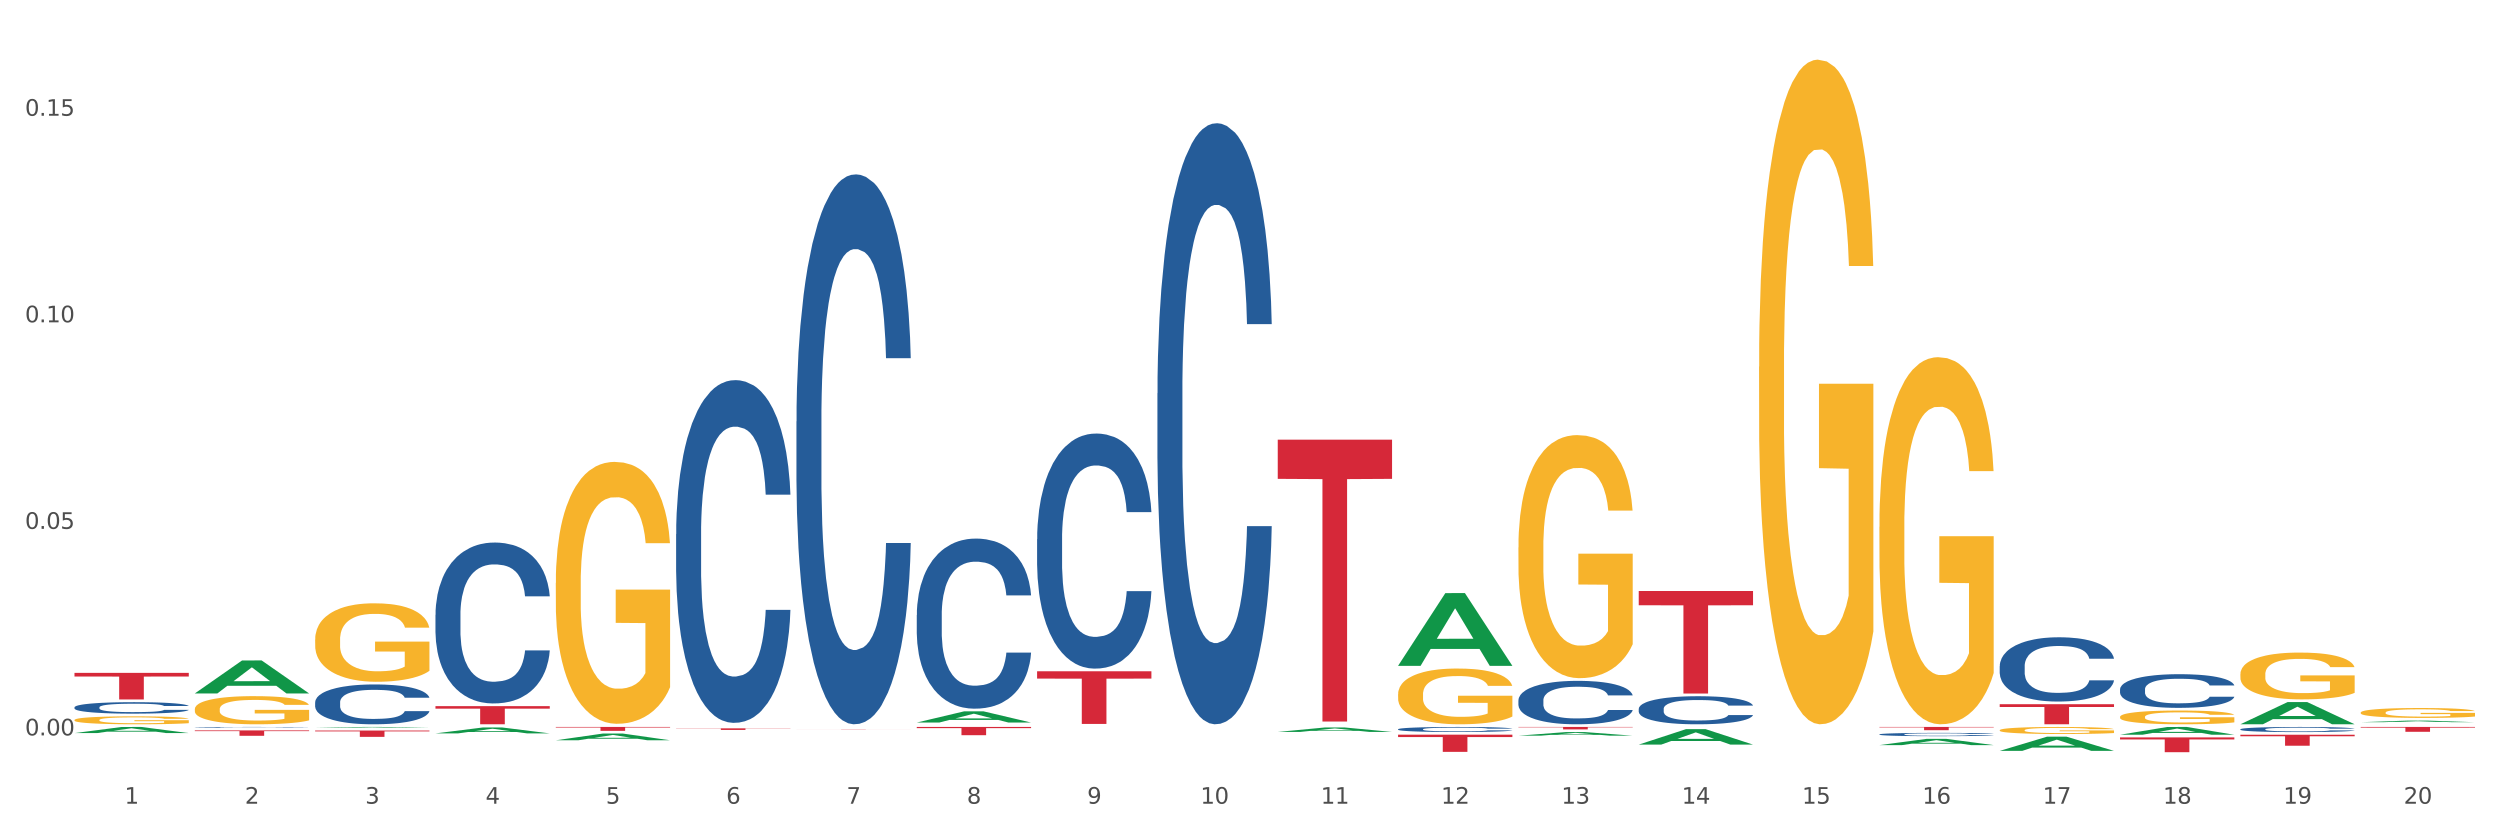 <?xml version="1.0" encoding="utf-8" standalone="no"?>
<!DOCTYPE svg PUBLIC "-//W3C//DTD SVG 1.1//EN"
  "http://www.w3.org/Graphics/SVG/1.1/DTD/svg11.dtd">
<svg xmlns:xlink="http://www.w3.org/1999/xlink" width="1080pt" height="360pt" viewBox="0 0 1080 360" xmlns="http://www.w3.org/2000/svg" version="1.1">
 <rect x="0" y="0" width="1080" height="360" fill="#333333" stroke="none"/>
 <defs>
  <style type="text/css">*{stroke-linejoin: round; stroke-linecap: butt}</style>
 </defs>
 <g id="figure_1">
  <g id="patch_1">
   <path d="M 0 360 
L 1080 360 
L 1080 0 
L 0 0 
z
" style="fill: #ffffff; stroke: #ffffff; stroke-linejoin: miter"/>
  </g>
  <g id="axes_1">
   <g id="matplotlib.axis_1">
    <g id="xtick_1">
     <g id="text_1">
      <!-- 1 -->
      <g style="fill: #4d4d4d" transform="translate(53.812 347.204) scale(0.096 -0.096)">
       <defs>
        <path id="DejaVuSans-31" d="M 794 531 
L 1825 531 
L 1825 4091 
L 703 3866 
L 703 4441 
L 1819 4666 
L 2450 4666 
L 2450 531 
L 3481 531 
L 3481 0 
L 794 0 
L 794 531 
z
" transform="scale(0.016)"/>
       </defs>
       <use xlink:href="#DejaVuSans-31"/>
      </g>
     </g>
    </g>
    <g id="xtick_2">
     <g id="text_2">
      <!-- 2 -->
      <g style="fill: #4d4d4d" transform="translate(105.793 347.204) scale(0.096 -0.096)">
       <defs>
        <path id="DejaVuSans-32" d="M 1228 531 
L 3431 531 
L 3431 0 
L 469 0 
L 469 531 
Q 828 903 1448 1529 
Q 2069 2156 2228 2338 
Q 2531 2678 2651 2914 
Q 2772 3150 2772 3378 
Q 2772 3750 2511 3984 
Q 2250 4219 1831 4219 
Q 1534 4219 1204 4116 
Q 875 4013 500 3803 
L 500 4441 
Q 881 4594 1212 4672 
Q 1544 4750 1819 4750 
Q 2544 4750 2975 4387 
Q 3406 4025 3406 3419 
Q 3406 3131 3298 2873 
Q 3191 2616 2906 2266 
Q 2828 2175 2409 1742 
Q 1991 1309 1228 531 
z
" transform="scale(0.016)"/>
       </defs>
       <use xlink:href="#DejaVuSans-32"/>
      </g>
     </g>
    </g>
    <g id="xtick_3">
     <g id="text_3">
      <!-- 3 -->
      <g style="fill: #4d4d4d" transform="translate(157.774 347.204) scale(0.096 -0.096)">
       <defs>
        <path id="DejaVuSans-33" d="M 2597 2516 
Q 3050 2419 3304 2112 
Q 3559 1806 3559 1356 
Q 3559 666 3084 287 
Q 2609 -91 1734 -91 
Q 1441 -91 1130 -33 
Q 819 25 488 141 
L 488 750 
Q 750 597 1062 519 
Q 1375 441 1716 441 
Q 2309 441 2620 675 
Q 2931 909 2931 1356 
Q 2931 1769 2642 2001 
Q 2353 2234 1838 2234 
L 1294 2234 
L 1294 2753 
L 1863 2753 
Q 2328 2753 2575 2939 
Q 2822 3125 2822 3475 
Q 2822 3834 2567 4026 
Q 2313 4219 1838 4219 
Q 1578 4219 1281 4162 
Q 984 4106 628 3988 
L 628 4550 
Q 988 4650 1302 4700 
Q 1616 4750 1894 4750 
Q 2613 4750 3031 4423 
Q 3450 4097 3450 3541 
Q 3450 3153 3228 2886 
Q 3006 2619 2597 2516 
z
" transform="scale(0.016)"/>
       </defs>
       <use xlink:href="#DejaVuSans-33"/>
      </g>
     </g>
    </g>
    <g id="xtick_4">
     <g id="text_4">
      <!-- 4 -->
      <g style="fill: #4d4d4d" transform="translate(209.756 347.204) scale(0.096 -0.096)">
       <defs>
        <path id="DejaVuSans-34" d="M 2419 4116 
L 825 1625 
L 2419 1625 
L 2419 4116 
z
M 2253 4666 
L 3047 4666 
L 3047 1625 
L 3713 1625 
L 3713 1100 
L 3047 1100 
L 3047 0 
L 2419 0 
L 2419 1100 
L 313 1100 
L 313 1709 
L 2253 4666 
z
" transform="scale(0.016)"/>
       </defs>
       <use xlink:href="#DejaVuSans-34"/>
      </g>
     </g>
    </g>
    <g id="xtick_5">
     <g id="text_5">
      <!-- 5 -->
      <g style="fill: #4d4d4d" transform="translate(261.737 347.204) scale(0.096 -0.096)">
       <defs>
        <path id="DejaVuSans-35" d="M 691 4666 
L 3169 4666 
L 3169 4134 
L 1269 4134 
L 1269 2991 
Q 1406 3038 1543 3061 
Q 1681 3084 1819 3084 
Q 2600 3084 3056 2656 
Q 3513 2228 3513 1497 
Q 3513 744 3044 326 
Q 2575 -91 1722 -91 
Q 1428 -91 1123 -41 
Q 819 9 494 109 
L 494 744 
Q 775 591 1075 516 
Q 1375 441 1709 441 
Q 2250 441 2565 725 
Q 2881 1009 2881 1497 
Q 2881 1984 2565 2268 
Q 2250 2553 1709 2553 
Q 1456 2553 1204 2497 
Q 953 2441 691 2322 
L 691 4666 
z
" transform="scale(0.016)"/>
       </defs>
       <use xlink:href="#DejaVuSans-35"/>
      </g>
     </g>
    </g>
    <g id="xtick_6">
     <g id="text_6">
      <!-- 6 -->
      <g style="fill: #4d4d4d" transform="translate(313.718 347.204) scale(0.096 -0.096)">
       <defs>
        <path id="DejaVuSans-36" d="M 2113 2584 
Q 1688 2584 1439 2293 
Q 1191 2003 1191 1497 
Q 1191 994 1439 701 
Q 1688 409 2113 409 
Q 2538 409 2786 701 
Q 3034 994 3034 1497 
Q 3034 2003 2786 2293 
Q 2538 2584 2113 2584 
z
M 3366 4563 
L 3366 3988 
Q 3128 4100 2886 4159 
Q 2644 4219 2406 4219 
Q 1781 4219 1451 3797 
Q 1122 3375 1075 2522 
Q 1259 2794 1537 2939 
Q 1816 3084 2150 3084 
Q 2853 3084 3261 2657 
Q 3669 2231 3669 1497 
Q 3669 778 3244 343 
Q 2819 -91 2113 -91 
Q 1303 -91 875 529 
Q 447 1150 447 2328 
Q 447 3434 972 4092 
Q 1497 4750 2381 4750 
Q 2619 4750 2861 4703 
Q 3103 4656 3366 4563 
z
" transform="scale(0.016)"/>
       </defs>
       <use xlink:href="#DejaVuSans-36"/>
      </g>
     </g>
    </g>
    <g id="xtick_7">
     <g id="text_7">
      <!-- 7 -->
      <g style="fill: #4d4d4d" transform="translate(365.699 347.204) scale(0.096 -0.096)">
       <defs>
        <path id="DejaVuSans-37" d="M 525 4666 
L 3525 4666 
L 3525 4397 
L 1831 0 
L 1172 0 
L 2766 4134 
L 525 4134 
L 525 4666 
z
" transform="scale(0.016)"/>
       </defs>
       <use xlink:href="#DejaVuSans-37"/>
      </g>
     </g>
    </g>
    <g id="xtick_8">
     <g id="text_8">
      <!-- 8 -->
      <g style="fill: #4d4d4d" transform="translate(417.68 347.204) scale(0.096 -0.096)">
       <defs>
        <path id="DejaVuSans-38" d="M 2034 2216 
Q 1584 2216 1326 1975 
Q 1069 1734 1069 1313 
Q 1069 891 1326 650 
Q 1584 409 2034 409 
Q 2484 409 2743 651 
Q 3003 894 3003 1313 
Q 3003 1734 2745 1975 
Q 2488 2216 2034 2216 
z
M 1403 2484 
Q 997 2584 770 2862 
Q 544 3141 544 3541 
Q 544 4100 942 4425 
Q 1341 4750 2034 4750 
Q 2731 4750 3128 4425 
Q 3525 4100 3525 3541 
Q 3525 3141 3298 2862 
Q 3072 2584 2669 2484 
Q 3125 2378 3379 2068 
Q 3634 1759 3634 1313 
Q 3634 634 3220 271 
Q 2806 -91 2034 -91 
Q 1263 -91 848 271 
Q 434 634 434 1313 
Q 434 1759 690 2068 
Q 947 2378 1403 2484 
z
M 1172 3481 
Q 1172 3119 1398 2916 
Q 1625 2713 2034 2713 
Q 2441 2713 2670 2916 
Q 2900 3119 2900 3481 
Q 2900 3844 2670 4047 
Q 2441 4250 2034 4250 
Q 1625 4250 1398 4047 
Q 1172 3844 1172 3481 
z
" transform="scale(0.016)"/>
       </defs>
       <use xlink:href="#DejaVuSans-38"/>
      </g>
     </g>
    </g>
    <g id="xtick_9">
     <g id="text_9">
      <!-- 9 -->
      <g style="fill: #4d4d4d" transform="translate(469.662 347.204) scale(0.096 -0.096)">
       <defs>
        <path id="DejaVuSans-39" d="M 703 97 
L 703 672 
Q 941 559 1184 500 
Q 1428 441 1663 441 
Q 2288 441 2617 861 
Q 2947 1281 2994 2138 
Q 2813 1869 2534 1725 
Q 2256 1581 1919 1581 
Q 1219 1581 811 2004 
Q 403 2428 403 3163 
Q 403 3881 828 4315 
Q 1253 4750 1959 4750 
Q 2769 4750 3195 4129 
Q 3622 3509 3622 2328 
Q 3622 1225 3098 567 
Q 2575 -91 1691 -91 
Q 1453 -91 1209 -44 
Q 966 3 703 97 
z
M 1959 2075 
Q 2384 2075 2632 2365 
Q 2881 2656 2881 3163 
Q 2881 3666 2632 3958 
Q 2384 4250 1959 4250 
Q 1534 4250 1286 3958 
Q 1038 3666 1038 3163 
Q 1038 2656 1286 2365 
Q 1534 2075 1959 2075 
z
" transform="scale(0.016)"/>
       </defs>
       <use xlink:href="#DejaVuSans-39"/>
      </g>
     </g>
    </g>
    <g id="xtick_10">
     <g id="text_10">
      <!-- 10 -->
      <g style="fill: #4d4d4d" transform="translate(518.589 347.204) scale(0.096 -0.096)">
       <defs>
        <path id="DejaVuSans-30" d="M 2034 4250 
Q 1547 4250 1301 3770 
Q 1056 3291 1056 2328 
Q 1056 1369 1301 889 
Q 1547 409 2034 409 
Q 2525 409 2770 889 
Q 3016 1369 3016 2328 
Q 3016 3291 2770 3770 
Q 2525 4250 2034 4250 
z
M 2034 4750 
Q 2819 4750 3233 4129 
Q 3647 3509 3647 2328 
Q 3647 1150 3233 529 
Q 2819 -91 2034 -91 
Q 1250 -91 836 529 
Q 422 1150 422 2328 
Q 422 3509 836 4129 
Q 1250 4750 2034 4750 
z
" transform="scale(0.016)"/>
       </defs>
       <use xlink:href="#DejaVuSans-31"/>
       <use xlink:href="#DejaVuSans-30" transform="translate(63.623 0)"/>
      </g>
     </g>
    </g>
    <g id="xtick_11">
     <g id="text_11">
      <!-- 11 -->
      <g style="fill: #4d4d4d" transform="translate(570.57 347.204) scale(0.096 -0.096)">
       <use xlink:href="#DejaVuSans-31"/>
       <use xlink:href="#DejaVuSans-31" transform="translate(63.623 0)"/>
      </g>
     </g>
    </g>
    <g id="xtick_12">
     <g id="text_12">
      <!-- 12 -->
      <g style="fill: #4d4d4d" transform="translate(622.551 347.204) scale(0.096 -0.096)">
       <use xlink:href="#DejaVuSans-31"/>
       <use xlink:href="#DejaVuSans-32" transform="translate(63.623 0)"/>
      </g>
     </g>
    </g>
    <g id="xtick_13">
     <g id="text_13">
      <!-- 13 -->
      <g style="fill: #4d4d4d" transform="translate(674.533 347.204) scale(0.096 -0.096)">
       <use xlink:href="#DejaVuSans-31"/>
       <use xlink:href="#DejaVuSans-33" transform="translate(63.623 0)"/>
      </g>
     </g>
    </g>
    <g id="xtick_14">
     <g id="text_14">
      <!-- 14 -->
      <g style="fill: #4d4d4d" transform="translate(726.514 347.204) scale(0.096 -0.096)">
       <use xlink:href="#DejaVuSans-31"/>
       <use xlink:href="#DejaVuSans-34" transform="translate(63.623 0)"/>
      </g>
     </g>
    </g>
    <g id="xtick_15">
     <g id="text_15">
      <!-- 15 -->
      <g style="fill: #4d4d4d" transform="translate(778.495 347.204) scale(0.096 -0.096)">
       <use xlink:href="#DejaVuSans-31"/>
       <use xlink:href="#DejaVuSans-35" transform="translate(63.623 0)"/>
      </g>
     </g>
    </g>
    <g id="xtick_16">
     <g id="text_16">
      <!-- 16 -->
      <g style="fill: #4d4d4d" transform="translate(830.476 347.204) scale(0.096 -0.096)">
       <use xlink:href="#DejaVuSans-31"/>
       <use xlink:href="#DejaVuSans-36" transform="translate(63.623 0)"/>
      </g>
     </g>
    </g>
    <g id="xtick_17">
     <g id="text_17">
      <!-- 17 -->
      <g style="fill: #4d4d4d" transform="translate(882.457 347.204) scale(0.096 -0.096)">
       <use xlink:href="#DejaVuSans-31"/>
       <use xlink:href="#DejaVuSans-37" transform="translate(63.623 0)"/>
      </g>
     </g>
    </g>
    <g id="xtick_18">
     <g id="text_18">
      <!-- 18 -->
      <g style="fill: #4d4d4d" transform="translate(934.439 347.204) scale(0.096 -0.096)">
       <use xlink:href="#DejaVuSans-31"/>
       <use xlink:href="#DejaVuSans-38" transform="translate(63.623 0)"/>
      </g>
     </g>
    </g>
    <g id="xtick_19">
     <g id="text_19">
      <!-- 19 -->
      <g style="fill: #4d4d4d" transform="translate(986.42 347.204) scale(0.096 -0.096)">
       <use xlink:href="#DejaVuSans-31"/>
       <use xlink:href="#DejaVuSans-39" transform="translate(63.623 0)"/>
      </g>
     </g>
    </g>
    <g id="xtick_20">
     <g id="text_20">
      <!-- 20 -->
      <g style="fill: #4d4d4d" transform="translate(1038.401 347.204) scale(0.096 -0.096)">
       <use xlink:href="#DejaVuSans-32"/>
       <use xlink:href="#DejaVuSans-30" transform="translate(63.623 0)"/>
      </g>
     </g>
    </g>
    <g id="xtick_21"/>
    <g id="xtick_22"/>
    <g id="xtick_23"/>
    <g id="xtick_24"/>
    <g id="xtick_25"/>
    <g id="xtick_26"/>
    <g id="xtick_27"/>
    <g id="xtick_28"/>
    <g id="xtick_29"/>
    <g id="xtick_30"/>
    <g id="xtick_31"/>
    <g id="xtick_32"/>
    <g id="xtick_33"/>
    <g id="xtick_34"/>
    <g id="xtick_35"/>
    <g id="xtick_36"/>
    <g id="xtick_37"/>
    <g id="xtick_38"/>
    <g id="xtick_39"/>
   </g>
   <g id="matplotlib.axis_2">
    <g id="ytick_1">
     <g id="text_21">
      <!-- 0.00 -->
      <g style="fill: #4d4d4d" transform="translate(10.8 317.695) scale(0.096 -0.096)">
       <defs>
        <path id="DejaVuSans-2e" d="M 684 794 
L 1344 794 
L 1344 0 
L 684 0 
L 684 794 
z
" transform="scale(0.016)"/>
       </defs>
       <use xlink:href="#DejaVuSans-30"/>
       <use xlink:href="#DejaVuSans-2e" transform="translate(63.623 0)"/>
       <use xlink:href="#DejaVuSans-30" transform="translate(95.41 0)"/>
       <use xlink:href="#DejaVuSans-30" transform="translate(159.033 0)"/>
      </g>
     </g>
    </g>
    <g id="ytick_2">
     <g id="text_22">
      <!-- 0.05 -->
      <g style="fill: #4d4d4d" transform="translate(10.8 228.466) scale(0.096 -0.096)">
       <use xlink:href="#DejaVuSans-30"/>
       <use xlink:href="#DejaVuSans-2e" transform="translate(63.623 0)"/>
       <use xlink:href="#DejaVuSans-30" transform="translate(95.41 0)"/>
       <use xlink:href="#DejaVuSans-35" transform="translate(159.033 0)"/>
      </g>
     </g>
    </g>
    <g id="ytick_3">
     <g id="text_23">
      <!-- 0.10 -->
      <g style="fill: #4d4d4d" transform="translate(10.8 139.237) scale(0.096 -0.096)">
       <use xlink:href="#DejaVuSans-30"/>
       <use xlink:href="#DejaVuSans-2e" transform="translate(63.623 0)"/>
       <use xlink:href="#DejaVuSans-31" transform="translate(95.41 0)"/>
       <use xlink:href="#DejaVuSans-30" transform="translate(159.033 0)"/>
      </g>
     </g>
    </g>
    <g id="ytick_4">
     <g id="text_24">
      <!-- 0.15 -->
      <g style="fill: #4d4d4d" transform="translate(10.8 50.007) scale(0.096 -0.096)">
       <use xlink:href="#DejaVuSans-30"/>
       <use xlink:href="#DejaVuSans-2e" transform="translate(63.623 0)"/>
       <use xlink:href="#DejaVuSans-31" transform="translate(95.41 0)"/>
       <use xlink:href="#DejaVuSans-35" transform="translate(159.033 0)"/>
      </g>
     </g>
    </g>
    <g id="ytick_5"/>
    <g id="ytick_6"/>
    <g id="ytick_7"/>
   </g>
   <g id="PolyCollection_1">
    <path d="M 32.175 316.692 
L 32.226 316.69 
L 52.59 314.051 
L 61.041 314.048 
L 81.557 316.697 
L 71.783 316.697 
L 67.353 316.08 
L 46.328 316.08 
L 46.175 316.09 
L 41.899 316.697 
L 32.175 316.697 
L 32.175 316.692 
L 48.975 315.712 
L 64.706 315.71 
L 56.917 314.613 
L 56.815 314.608 
L 56.713 314.615 
L 48.924 315.71 
L 48.975 315.712 
L 32.175 316.692 
z
" clip-path="url(#pdf055f9000)" style="fill: #109648"/>
    <path d="M 655.949 236.487 
L 656.008 236.391 
L 656.008 232.939 
L 656.124 229.966 
L 656.707 222.773 
L 657.582 216.827 
L 658.223 213.662 
L 658.865 211.073 
L 659.622 208.483 
L 660.555 205.798 
L 662.246 201.866 
L 663.296 199.852 
L 664.578 197.742 
L 666.91 194.673 
L 668.601 192.947 
L 670.35 191.508 
L 673.207 189.782 
L 675.073 189.015 
L 677.055 188.439 
L 679.445 188.056 
L 681.253 187.96 
L 685.217 188.247 
L 688.599 189.111 
L 690.231 189.782 
L 692.33 190.933 
L 693.438 191.7 
L 695.245 193.234 
L 697.111 195.248 
L 698.394 196.975 
L 700.318 200.235 
L 701.775 203.496 
L 703.116 207.524 
L 703.816 210.305 
L 704.34 212.895 
L 704.807 215.868 
L 705.273 220.567 
L 694.779 220.567 
L 694.371 217.21 
L 693.729 214.046 
L 692.797 210.977 
L 691.98 209.059 
L 690.581 206.661 
L 689.298 205.127 
L 687.957 203.976 
L 686.325 203.017 
L 685.042 202.537 
L 683.235 202.153 
L 679.679 202.249 
L 677.288 203.017 
L 675.656 203.976 
L 674.606 204.839 
L 673.673 205.798 
L 672.624 207.14 
L 671.4 209.154 
L 670.525 210.977 
L 669.651 213.278 
L 668.951 215.58 
L 668.31 218.265 
L 667.785 221.142 
L 667.377 224.115 
L 667.027 227.76 
L 666.735 233.802 
L 666.735 246.941 
L 666.852 249.914 
L 667.143 253.846 
L 667.493 256.819 
L 668.076 260.367 
L 668.601 262.765 
L 669.592 266.217 
L 670.7 269.094 
L 671.574 270.917 
L 672.449 272.451 
L 673.965 274.561 
L 675.656 276.287 
L 677.113 277.342 
L 679.095 278.301 
L 680.436 278.685 
L 681.602 278.877 
L 684.459 278.877 
L 686.5 278.589 
L 688.774 277.917 
L 690.523 277.054 
L 691.98 275.999 
L 693.613 274.273 
L 694.662 272.643 
L 694.662 252.599 
L 681.836 252.503 
L 681.836 239.172 
L 705.332 239.172 
L 705.332 278.301 
L 704.34 280.315 
L 703.233 282.137 
L 702.067 283.768 
L 700.318 285.782 
L 698.219 287.7 
L 696.353 289.042 
L 694.371 290.193 
L 692.039 291.248 
L 689.007 292.207 
L 687.141 292.591 
L 684.809 292.878 
L 682.069 292.974 
L 679.679 292.783 
L 677.346 292.303 
L 674.898 291.44 
L 672.507 290.193 
L 670.7 288.946 
L 668.893 287.412 
L 666.969 285.398 
L 665.453 283.48 
L 664.287 281.754 
L 663.004 279.548 
L 661.605 276.671 
L 660.555 274.081 
L 659.622 271.396 
L 658.631 267.944 
L 657.932 264.97 
L 657.232 261.23 
L 656.824 258.449 
L 656.358 254.133 
L 656.008 248.091 
L 655.949 236.487 
z
" clip-path="url(#pdf055f9000)" style="fill: #f7b32b"/>
    <path d="M 603.968 299.938 
L 604.027 299.916 
L 604.027 299.124 
L 604.143 298.442 
L 604.726 296.792 
L 605.601 295.428 
L 606.242 294.702 
L 606.883 294.108 
L 607.641 293.514 
L 608.574 292.898 
L 610.265 291.996 
L 611.314 291.534 
L 612.597 291.05 
L 614.929 290.346 
L 616.62 289.95 
L 618.369 289.62 
L 621.226 289.224 
L 623.091 289.048 
L 625.074 288.916 
L 627.464 288.828 
L 629.271 288.806 
L 633.236 288.872 
L 636.618 289.07 
L 638.25 289.224 
L 640.349 289.488 
L 641.457 289.664 
L 643.264 290.016 
L 645.13 290.478 
L 646.412 290.874 
L 648.336 291.622 
L 649.794 292.37 
L 651.135 293.294 
L 651.835 293.932 
L 652.359 294.526 
L 652.826 295.208 
L 653.292 296.286 
L 642.798 296.286 
L 642.39 295.516 
L 641.748 294.79 
L 640.815 294.086 
L 639.999 293.646 
L 638.6 293.096 
L 637.317 292.744 
L 635.976 292.48 
L 634.344 292.26 
L 633.061 292.15 
L 631.254 292.062 
L 627.697 292.084 
L 625.307 292.26 
L 623.674 292.48 
L 622.625 292.678 
L 621.692 292.898 
L 620.643 293.206 
L 619.418 293.668 
L 618.544 294.086 
L 617.669 294.614 
L 616.97 295.142 
L 616.328 295.758 
L 615.804 296.418 
L 615.396 297.1 
L 615.046 297.936 
L 614.754 299.322 
L 614.754 302.336 
L 614.871 303.017 
L 615.162 303.919 
L 615.512 304.601 
L 616.095 305.415 
L 616.62 305.965 
L 617.611 306.757 
L 618.719 307.417 
L 619.593 307.835 
L 620.468 308.187 
L 621.984 308.671 
L 623.674 309.067 
L 625.132 309.309 
L 627.114 309.529 
L 628.455 309.617 
L 629.621 309.661 
L 632.478 309.661 
L 634.519 309.595 
L 636.792 309.441 
L 638.542 309.243 
L 639.999 309.001 
L 641.632 308.605 
L 642.681 308.231 
L 642.681 303.633 
L 629.855 303.611 
L 629.855 300.554 
L 653.35 300.554 
L 653.35 309.529 
L 652.359 309.991 
L 651.251 310.409 
L 650.085 310.783 
L 648.336 311.245 
L 646.237 311.685 
L 644.372 311.993 
L 642.39 312.257 
L 640.057 312.499 
L 637.026 312.719 
L 635.16 312.807 
L 632.828 312.873 
L 630.088 312.895 
L 627.697 312.851 
L 625.365 312.741 
L 622.917 312.543 
L 620.526 312.257 
L 618.719 311.971 
L 616.911 311.619 
L 614.987 311.157 
L 613.472 310.717 
L 612.305 310.321 
L 611.023 309.815 
L 609.624 309.155 
L 608.574 308.561 
L 607.641 307.945 
L 606.65 307.153 
L 605.951 306.471 
L 605.251 305.613 
L 604.843 304.975 
L 604.376 303.985 
L 604.027 302.6 
L 603.968 299.938 
z
" clip-path="url(#pdf055f9000)" style="fill: #f7b32b"/>
    <path d="M 240.1 251.817 
L 240.158 251.714 
L 240.158 247.994 
L 240.275 244.791 
L 240.858 237.041 
L 241.732 230.635 
L 242.374 227.225 
L 243.015 224.435 
L 243.773 221.645 
L 244.706 218.752 
L 246.396 214.515 
L 247.446 212.346 
L 248.729 210.072 
L 251.061 206.766 
L 252.751 204.906 
L 254.501 203.356 
L 257.357 201.496 
L 259.223 200.669 
L 261.205 200.049 
L 263.596 199.636 
L 265.403 199.533 
L 269.368 199.843 
L 272.749 200.773 
L 274.382 201.496 
L 276.481 202.736 
L 277.588 203.563 
L 279.396 205.216 
L 281.261 207.386 
L 282.544 209.246 
L 284.468 212.759 
L 285.926 216.272 
L 287.266 220.612 
L 287.966 223.608 
L 288.491 226.398 
L 288.957 229.602 
L 289.424 234.665 
L 278.929 234.665 
L 278.521 231.048 
L 277.88 227.638 
L 276.947 224.332 
L 276.131 222.265 
L 274.731 219.682 
L 273.449 218.029 
L 272.108 216.789 
L 270.475 215.755 
L 269.193 215.239 
L 267.385 214.825 
L 263.829 214.929 
L 261.438 215.755 
L 259.806 216.789 
L 258.757 217.719 
L 257.824 218.752 
L 256.774 220.199 
L 255.55 222.368 
L 254.675 224.332 
L 253.801 226.812 
L 253.101 229.292 
L 252.46 232.185 
L 251.935 235.285 
L 251.527 238.488 
L 251.177 242.414 
L 250.886 248.924 
L 250.886 263.08 
L 251.002 266.283 
L 251.294 270.52 
L 251.644 273.723 
L 252.227 277.546 
L 252.751 280.13 
L 253.743 283.849 
L 254.85 286.949 
L 255.725 288.913 
L 256.599 290.566 
L 258.115 292.839 
L 259.806 294.699 
L 261.264 295.836 
L 263.246 296.869 
L 264.587 297.282 
L 265.753 297.489 
L 268.61 297.489 
L 270.65 297.179 
L 272.924 296.456 
L 274.673 295.526 
L 276.131 294.389 
L 277.763 292.529 
L 278.813 290.772 
L 278.813 269.177 
L 265.986 269.073 
L 265.986 254.711 
L 289.482 254.711 
L 289.482 296.869 
L 288.491 299.039 
L 287.383 301.002 
L 286.217 302.759 
L 284.468 304.929 
L 282.369 306.995 
L 280.503 308.442 
L 278.521 309.682 
L 276.189 310.818 
L 273.157 311.852 
L 271.292 312.265 
L 268.96 312.575 
L 266.219 312.678 
L 263.829 312.472 
L 261.497 311.955 
L 259.048 311.025 
L 256.658 309.682 
L 254.85 308.338 
L 253.043 306.685 
L 251.119 304.515 
L 249.603 302.449 
L 248.437 300.589 
L 247.154 298.212 
L 245.755 295.112 
L 244.706 292.322 
L 243.773 289.429 
L 242.782 285.709 
L 242.082 282.506 
L 241.382 278.476 
L 240.974 275.48 
L 240.508 270.83 
L 240.158 264.32 
L 240.1 251.817 
z
" clip-path="url(#pdf055f9000)" style="fill: #f7b32b"/>
    <path d="M 915.855 309.696 
L 915.914 309.691 
L 915.914 309.495 
L 916.03 309.327 
L 916.613 308.92 
L 917.488 308.583 
L 918.129 308.404 
L 918.771 308.257 
L 919.529 308.111 
L 920.461 307.959 
L 922.152 307.736 
L 923.202 307.622 
L 924.484 307.502 
L 926.816 307.329 
L 928.507 307.231 
L 930.256 307.149 
L 933.113 307.052 
L 934.979 307.008 
L 936.961 306.976 
L 939.351 306.954 
L 941.159 306.948 
L 945.123 306.965 
L 948.505 307.014 
L 950.137 307.052 
L 952.236 307.117 
L 953.344 307.16 
L 955.151 307.247 
L 957.017 307.361 
L 958.3 307.459 
L 960.224 307.644 
L 961.681 307.828 
L 963.022 308.056 
L 963.722 308.214 
L 964.246 308.36 
L 964.713 308.529 
L 965.179 308.795 
L 954.685 308.795 
L 954.277 308.605 
L 953.635 308.426 
L 952.703 308.252 
L 951.886 308.143 
L 950.487 308.007 
L 949.204 307.921 
L 947.863 307.855 
L 946.231 307.801 
L 944.948 307.774 
L 943.141 307.752 
L 939.585 307.758 
L 937.194 307.801 
L 935.562 307.855 
L 934.512 307.904 
L 933.579 307.959 
L 932.53 308.035 
L 931.306 308.149 
L 930.431 308.252 
L 929.557 308.382 
L 928.857 308.513 
L 928.216 308.665 
L 927.691 308.827 
L 927.283 308.996 
L 926.933 309.202 
L 926.641 309.544 
L 926.641 310.288 
L 926.758 310.457 
L 927.05 310.679 
L 927.399 310.848 
L 927.982 311.049 
L 928.507 311.184 
L 929.498 311.38 
L 930.606 311.543 
L 931.48 311.646 
L 932.355 311.733 
L 933.871 311.852 
L 935.562 311.95 
L 937.019 312.01 
L 939.002 312.064 
L 940.342 312.086 
L 941.509 312.097 
L 944.365 312.097 
L 946.406 312.08 
L 948.68 312.042 
L 950.429 311.994 
L 951.886 311.934 
L 953.519 311.836 
L 954.568 311.744 
L 954.568 310.609 
L 941.742 310.603 
L 941.742 309.848 
L 965.238 309.848 
L 965.238 312.064 
L 964.246 312.178 
L 963.139 312.281 
L 961.973 312.374 
L 960.224 312.488 
L 958.125 312.596 
L 956.259 312.672 
L 954.277 312.738 
L 951.945 312.797 
L 948.913 312.852 
L 947.047 312.873 
L 944.715 312.89 
L 941.975 312.895 
L 939.585 312.884 
L 937.252 312.857 
L 934.804 312.808 
L 932.413 312.738 
L 930.606 312.667 
L 928.799 312.58 
L 926.875 312.466 
L 925.359 312.357 
L 924.193 312.26 
L 922.91 312.135 
L 921.511 311.972 
L 920.461 311.825 
L 919.529 311.673 
L 918.537 311.478 
L 917.838 311.309 
L 917.138 311.097 
L 916.73 310.94 
L 916.264 310.696 
L 915.914 310.353 
L 915.855 309.696 
z
" clip-path="url(#pdf055f9000)" style="fill: #f7b32b"/>
    <path d="M 863.874 315.455 
L 863.933 315.452 
L 863.933 315.352 
L 864.049 315.266 
L 864.632 315.057 
L 865.507 314.885 
L 866.148 314.793 
L 866.789 314.718 
L 867.547 314.643 
L 868.48 314.565 
L 870.171 314.451 
L 871.22 314.393 
L 872.503 314.332 
L 874.835 314.243 
L 876.526 314.193 
L 878.275 314.151 
L 881.132 314.101 
L 882.997 314.079 
L 884.98 314.062 
L 887.37 314.051 
L 889.177 314.048 
L 893.142 314.057 
L 896.524 314.082 
L 898.156 314.101 
L 900.255 314.134 
L 901.363 314.157 
L 903.17 314.201 
L 905.036 314.259 
L 906.318 314.31 
L 908.242 314.404 
L 909.7 314.499 
L 911.041 314.615 
L 911.741 314.696 
L 912.265 314.771 
L 912.732 314.857 
L 913.198 314.993 
L 902.704 314.993 
L 902.296 314.896 
L 901.654 314.804 
L 900.721 314.715 
L 899.905 314.66 
L 898.506 314.59 
L 897.223 314.546 
L 895.882 314.512 
L 894.25 314.485 
L 892.967 314.471 
L 891.16 314.46 
L 887.603 314.462 
L 885.213 314.485 
L 883.58 314.512 
L 882.531 314.538 
L 881.598 314.565 
L 880.549 314.604 
L 879.324 314.663 
L 878.45 314.715 
L 877.575 314.782 
L 876.876 314.849 
L 876.234 314.927 
L 875.71 315.01 
L 875.302 315.096 
L 874.952 315.202 
L 874.66 315.377 
L 874.66 315.758 
L 874.777 315.844 
L 875.068 315.958 
L 875.418 316.044 
L 876.001 316.147 
L 876.526 316.217 
L 877.517 316.317 
L 878.625 316.4 
L 879.499 316.453 
L 880.374 316.498 
L 881.89 316.559 
L 883.58 316.609 
L 885.038 316.639 
L 887.02 316.667 
L 888.361 316.678 
L 889.527 316.684 
L 892.384 316.684 
L 894.425 316.675 
L 896.699 316.656 
L 898.448 316.631 
L 899.905 316.6 
L 901.538 316.55 
L 902.587 316.503 
L 902.587 315.922 
L 889.761 315.919 
L 889.761 315.533 
L 913.256 315.533 
L 913.256 316.667 
L 912.265 316.726 
L 911.158 316.778 
L 909.991 316.826 
L 908.242 316.884 
L 906.143 316.94 
L 904.278 316.979 
L 902.296 317.012 
L 899.963 317.042 
L 896.932 317.07 
L 895.066 317.081 
L 892.734 317.09 
L 889.994 317.092 
L 887.603 317.087 
L 885.271 317.073 
L 882.823 317.048 
L 880.432 317.012 
L 878.625 316.976 
L 876.817 316.931 
L 874.893 316.873 
L 873.378 316.817 
L 872.211 316.767 
L 870.929 316.703 
L 869.53 316.62 
L 868.48 316.545 
L 867.547 316.467 
L 866.556 316.367 
L 865.857 316.281 
L 865.157 316.172 
L 864.749 316.092 
L 864.282 315.967 
L 863.933 315.791 
L 863.874 315.455 
z
" clip-path="url(#pdf055f9000)" style="fill: #f7b32b"/>
    <path d="M 811.893 227.586 
L 811.951 227.441 
L 811.951 222.227 
L 812.068 217.737 
L 812.651 206.874 
L 813.526 197.894 
L 814.167 193.115 
L 814.808 189.204 
L 815.566 185.294 
L 816.499 181.238 
L 818.19 175.3 
L 819.239 172.258 
L 820.522 169.072 
L 822.854 164.437 
L 824.545 161.83 
L 826.294 159.657 
L 829.151 157.05 
L 831.016 155.892 
L 832.999 155.023 
L 835.389 154.443 
L 837.196 154.298 
L 841.161 154.733 
L 844.542 156.036 
L 846.175 157.05 
L 848.274 158.788 
L 849.381 159.947 
L 851.189 162.264 
L 853.055 165.306 
L 854.337 167.913 
L 856.261 172.838 
L 857.719 177.762 
L 859.06 183.845 
L 859.759 188.045 
L 860.284 191.956 
L 860.75 196.446 
L 861.217 203.543 
L 850.722 203.543 
L 850.314 198.474 
L 849.673 193.694 
L 848.74 189.059 
L 847.924 186.163 
L 846.525 182.542 
L 845.242 180.224 
L 843.901 178.486 
L 842.269 177.038 
L 840.986 176.314 
L 839.179 175.734 
L 835.622 175.879 
L 833.232 177.038 
L 831.599 178.486 
L 830.55 179.79 
L 829.617 181.238 
L 828.568 183.266 
L 827.343 186.307 
L 826.469 189.059 
L 825.594 192.535 
L 824.894 196.011 
L 824.253 200.067 
L 823.728 204.412 
L 823.32 208.902 
L 822.971 214.406 
L 822.679 223.531 
L 822.679 243.373 
L 822.796 247.863 
L 823.087 253.801 
L 823.437 258.291 
L 824.02 263.65 
L 824.545 267.271 
L 825.536 272.485 
L 826.644 276.831 
L 827.518 279.582 
L 828.393 281.9 
L 829.908 285.086 
L 831.599 287.693 
L 833.057 289.287 
L 835.039 290.735 
L 836.38 291.314 
L 837.546 291.604 
L 840.403 291.604 
L 842.444 291.169 
L 844.717 290.156 
L 846.466 288.852 
L 847.924 287.259 
L 849.556 284.652 
L 850.606 282.19 
L 850.606 251.919 
L 837.779 251.774 
L 837.779 231.641 
L 861.275 231.641 
L 861.275 290.735 
L 860.284 293.777 
L 859.176 296.528 
L 858.01 298.991 
L 856.261 302.032 
L 854.162 304.929 
L 852.297 306.957 
L 850.314 308.695 
L 847.982 310.288 
L 844.951 311.736 
L 843.085 312.316 
L 840.753 312.75 
L 838.013 312.895 
L 835.622 312.605 
L 833.29 311.881 
L 830.841 310.578 
L 828.451 308.695 
L 826.644 306.812 
L 824.836 304.494 
L 822.912 301.453 
L 821.396 298.556 
L 820.23 295.949 
L 818.948 292.618 
L 817.548 288.273 
L 816.499 284.362 
L 815.566 280.307 
L 814.575 275.093 
L 813.875 270.603 
L 813.176 264.954 
L 812.768 260.754 
L 812.301 254.236 
L 811.951 245.111 
L 811.893 227.586 
z
" clip-path="url(#pdf055f9000)" style="fill: #f7b32b"/>
    <path d="M 759.912 158.445 
L 759.97 158.183 
L 759.97 148.743 
L 760.087 140.614 
L 760.67 120.947 
L 761.544 104.689 
L 762.186 96.036 
L 762.827 88.956 
L 763.585 81.875 
L 764.518 74.533 
L 766.209 63.782 
L 767.258 58.275 
L 768.541 52.506 
L 770.873 44.115 
L 772.563 39.395 
L 774.313 35.462 
L 777.169 30.742 
L 779.035 28.644 
L 781.017 27.071 
L 783.408 26.022 
L 785.215 25.759 
L 789.18 26.546 
L 792.561 28.906 
L 794.194 30.742 
L 796.293 33.888 
L 797.4 35.986 
L 799.208 40.182 
L 801.073 45.689 
L 802.356 50.409 
L 804.28 59.324 
L 805.738 68.24 
L 807.078 79.253 
L 807.778 86.858 
L 808.303 93.938 
L 808.769 102.067 
L 809.236 114.916 
L 798.741 114.916 
L 798.333 105.738 
L 797.692 97.084 
L 796.759 88.693 
L 795.943 83.449 
L 794.543 76.893 
L 793.261 72.698 
L 791.92 69.551 
L 790.287 66.929 
L 789.005 65.618 
L 787.197 64.569 
L 783.641 64.831 
L 781.251 66.929 
L 779.618 69.551 
L 778.569 71.911 
L 777.636 74.533 
L 776.586 78.204 
L 775.362 83.711 
L 774.487 88.693 
L 773.613 94.987 
L 772.913 101.28 
L 772.272 108.622 
L 771.747 116.489 
L 771.339 124.618 
L 770.989 134.583 
L 770.698 151.103 
L 770.698 187.027 
L 770.814 195.156 
L 771.106 205.908 
L 771.456 214.037 
L 772.039 223.739 
L 772.563 230.294 
L 773.555 239.734 
L 774.662 247.601 
L 775.537 252.583 
L 776.411 256.779 
L 777.927 262.548 
L 779.618 267.268 
L 781.076 270.152 
L 783.058 272.775 
L 784.399 273.824 
L 785.565 274.348 
L 788.422 274.348 
L 790.462 273.561 
L 792.736 271.726 
L 794.485 269.366 
L 795.943 266.481 
L 797.575 261.761 
L 798.625 257.304 
L 798.625 202.499 
L 785.798 202.236 
L 785.798 165.787 
L 809.294 165.787 
L 809.294 272.775 
L 808.303 278.281 
L 807.195 283.264 
L 806.029 287.722 
L 804.28 293.228 
L 802.181 298.473 
L 800.315 302.144 
L 798.333 305.291 
L 796.001 308.175 
L 792.969 310.797 
L 791.104 311.846 
L 788.772 312.633 
L 786.031 312.895 
L 783.641 312.371 
L 781.309 311.059 
L 778.86 308.699 
L 776.47 305.291 
L 774.662 301.882 
L 772.855 297.686 
L 770.931 292.179 
L 769.415 286.935 
L 768.249 282.215 
L 766.966 276.184 
L 765.567 268.317 
L 764.518 261.237 
L 763.585 253.895 
L 762.594 244.455 
L 761.894 236.326 
L 761.194 226.099 
L 760.786 218.494 
L 760.32 206.694 
L 759.97 190.174 
L 759.912 158.445 
z
" clip-path="url(#pdf055f9000)" style="fill: #f7b32b"/>
    <path d="M 967.837 291.256 
L 967.895 291.238 
L 967.895 290.573 
L 968.012 290 
L 968.595 288.615 
L 969.469 287.47 
L 970.11 286.86 
L 970.752 286.362 
L 971.51 285.863 
L 972.443 285.346 
L 974.133 284.589 
L 975.183 284.201 
L 976.465 283.795 
L 978.798 283.204 
L 980.488 282.871 
L 982.237 282.594 
L 985.094 282.262 
L 986.96 282.114 
L 988.942 282.003 
L 991.333 281.929 
L 993.14 281.911 
L 997.104 281.966 
L 1000.486 282.132 
L 1002.118 282.262 
L 1004.217 282.483 
L 1005.325 282.631 
L 1007.132 282.927 
L 1008.998 283.314 
L 1010.281 283.647 
L 1012.205 284.275 
L 1013.662 284.903 
L 1015.003 285.678 
L 1015.703 286.214 
L 1016.228 286.713 
L 1016.694 287.285 
L 1017.16 288.19 
L 1006.666 288.19 
L 1006.258 287.544 
L 1005.617 286.934 
L 1004.684 286.343 
L 1003.868 285.974 
L 1002.468 285.512 
L 1001.186 285.217 
L 999.845 284.995 
L 998.212 284.81 
L 996.93 284.718 
L 995.122 284.644 
L 991.566 284.663 
L 989.175 284.81 
L 987.543 284.995 
L 986.493 285.161 
L 985.561 285.346 
L 984.511 285.605 
L 983.287 285.992 
L 982.412 286.343 
L 981.538 286.787 
L 980.838 287.23 
L 980.197 287.747 
L 979.672 288.301 
L 979.264 288.874 
L 978.914 289.575 
L 978.623 290.739 
L 978.623 293.269 
L 978.739 293.842 
L 979.031 294.599 
L 979.381 295.172 
L 979.964 295.855 
L 980.488 296.317 
L 981.479 296.981 
L 982.587 297.536 
L 983.462 297.886 
L 984.336 298.182 
L 985.852 298.588 
L 987.543 298.921 
L 989 299.124 
L 990.983 299.309 
L 992.324 299.382 
L 993.49 299.419 
L 996.347 299.419 
L 998.387 299.364 
L 1000.661 299.235 
L 1002.41 299.068 
L 1003.868 298.865 
L 1005.5 298.533 
L 1006.549 298.219 
L 1006.549 294.359 
L 993.723 294.34 
L 993.723 291.773 
L 1017.219 291.773 
L 1017.219 299.309 
L 1016.228 299.696 
L 1015.12 300.047 
L 1013.954 300.361 
L 1012.205 300.749 
L 1010.106 301.119 
L 1008.24 301.377 
L 1006.258 301.599 
L 1003.926 301.802 
L 1000.894 301.987 
L 999.028 302.06 
L 996.696 302.116 
L 993.956 302.134 
L 991.566 302.097 
L 989.234 302.005 
L 986.785 301.839 
L 984.395 301.599 
L 982.587 301.359 
L 980.78 301.063 
L 978.856 300.675 
L 977.34 300.306 
L 976.174 299.973 
L 974.891 299.549 
L 973.492 298.995 
L 972.443 298.496 
L 971.51 297.979 
L 970.519 297.314 
L 969.819 296.741 
L 969.119 296.021 
L 968.711 295.485 
L 968.245 294.654 
L 967.895 293.491 
L 967.837 291.256 
z
" clip-path="url(#pdf055f9000)" style="fill: #f7b32b"/>
    <path d="M 1019.818 307.839 
L 1019.876 307.835 
L 1019.876 307.694 
L 1019.993 307.573 
L 1020.576 307.28 
L 1021.45 307.037 
L 1022.092 306.908 
L 1022.733 306.803 
L 1023.491 306.697 
L 1024.424 306.588 
L 1026.115 306.427 
L 1027.164 306.345 
L 1028.447 306.259 
L 1030.779 306.134 
L 1032.469 306.064 
L 1034.219 306.005 
L 1037.075 305.934 
L 1038.941 305.903 
L 1040.923 305.88 
L 1043.314 305.864 
L 1045.121 305.86 
L 1049.086 305.872 
L 1052.467 305.907 
L 1054.1 305.934 
L 1056.199 305.981 
L 1057.306 306.013 
L 1059.114 306.075 
L 1060.979 306.157 
L 1062.262 306.228 
L 1064.186 306.361 
L 1065.644 306.494 
L 1066.985 306.658 
L 1067.684 306.771 
L 1068.209 306.877 
L 1068.675 306.998 
L 1069.142 307.19 
L 1058.647 307.19 
L 1058.239 307.053 
L 1057.598 306.924 
L 1056.665 306.799 
L 1055.849 306.721 
L 1054.449 306.623 
L 1053.167 306.56 
L 1051.826 306.513 
L 1050.193 306.474 
L 1048.911 306.455 
L 1047.103 306.439 
L 1043.547 306.443 
L 1041.157 306.474 
L 1039.524 306.513 
L 1038.475 306.548 
L 1037.542 306.588 
L 1036.492 306.642 
L 1035.268 306.724 
L 1034.393 306.799 
L 1033.519 306.893 
L 1032.819 306.986 
L 1032.178 307.096 
L 1031.653 307.213 
L 1031.245 307.335 
L 1030.895 307.483 
L 1030.604 307.73 
L 1030.604 308.265 
L 1030.72 308.387 
L 1031.012 308.547 
L 1031.362 308.668 
L 1031.945 308.813 
L 1032.469 308.911 
L 1033.461 309.051 
L 1034.568 309.169 
L 1035.443 309.243 
L 1036.317 309.306 
L 1037.833 309.392 
L 1039.524 309.462 
L 1040.982 309.505 
L 1042.964 309.544 
L 1044.305 309.56 
L 1045.471 309.568 
L 1048.328 309.568 
L 1050.368 309.556 
L 1052.642 309.529 
L 1054.391 309.493 
L 1055.849 309.45 
L 1057.481 309.38 
L 1058.531 309.313 
L 1058.531 308.496 
L 1045.704 308.492 
L 1045.704 307.949 
L 1069.2 307.949 
L 1069.2 309.544 
L 1068.209 309.626 
L 1067.101 309.701 
L 1065.935 309.767 
L 1064.186 309.849 
L 1062.087 309.927 
L 1060.221 309.982 
L 1058.239 310.029 
L 1055.907 310.072 
L 1052.875 310.111 
L 1051.01 310.127 
L 1048.678 310.139 
L 1045.937 310.143 
L 1043.547 310.135 
L 1041.215 310.115 
L 1038.766 310.08 
L 1036.376 310.029 
L 1034.568 309.978 
L 1032.761 309.916 
L 1030.837 309.834 
L 1029.321 309.755 
L 1028.155 309.685 
L 1026.872 309.595 
L 1025.473 309.478 
L 1024.424 309.372 
L 1023.491 309.263 
L 1022.5 309.122 
L 1021.8 309.001 
L 1021.101 308.848 
L 1020.692 308.735 
L 1020.226 308.559 
L 1019.876 308.312 
L 1019.818 307.839 
z
" clip-path="url(#pdf055f9000)" style="fill: #f7b32b"/>
    <path d="M 603.968 287.594 
L 604.019 287.564 
L 624.383 256.228 
L 632.834 256.199 
L 653.35 287.653 
L 643.576 287.653 
L 639.147 280.328 
L 618.121 280.328 
L 617.968 280.447 
L 613.692 287.653 
L 603.968 287.653 
L 603.968 287.594 
L 620.768 275.957 
L 636.499 275.928 
L 628.71 262.903 
L 628.608 262.844 
L 628.507 262.933 
L 620.717 275.928 
L 620.768 275.957 
L 603.968 287.594 
z
" clip-path="url(#pdf055f9000)" style="fill: #109648"/>
    <path d="M 655.949 317.812 
L 656 317.811 
L 676.364 316.267 
L 684.815 316.266 
L 705.332 317.815 
L 695.557 317.815 
L 691.128 317.454 
L 670.102 317.454 
L 669.95 317.46 
L 665.673 317.815 
L 655.949 317.815 
L 655.949 317.812 
L 672.75 317.239 
L 688.481 317.238 
L 680.691 316.596 
L 680.59 316.593 
L 680.488 316.598 
L 672.699 317.238 
L 672.75 317.239 
L 655.949 317.812 
z
" clip-path="url(#pdf055f9000)" style="fill: #109648"/>
    <path d="M 915.855 317.403 
L 915.906 317.4 
L 936.27 314.051 
L 944.721 314.048 
L 965.238 317.41 
L 955.463 317.41 
L 951.034 316.627 
L 930.008 316.627 
L 929.856 316.639 
L 925.579 317.41 
L 915.855 317.41 
L 915.855 317.403 
L 932.656 316.16 
L 948.387 316.157 
L 940.597 314.765 
L 940.496 314.758 
L 940.394 314.768 
L 932.605 316.157 
L 932.656 316.16 
L 915.855 317.403 
z
" clip-path="url(#pdf055f9000)" style="fill: #109648"/>
    <path d="M 863.874 324.374 
L 863.925 324.368 
L 884.289 318.251 
L 892.74 318.246 
L 913.256 324.386 
L 903.482 324.386 
L 899.053 322.956 
L 878.027 322.956 
L 877.874 322.979 
L 873.598 324.386 
L 863.874 324.386 
L 863.874 324.374 
L 880.674 322.103 
L 896.405 322.097 
L 888.616 319.554 
L 888.514 319.543 
L 888.413 319.56 
L 880.623 322.097 
L 880.674 322.103 
L 863.874 324.374 
z
" clip-path="url(#pdf055f9000)" style="fill: #109648"/>
    <path d="M 811.893 321.887 
L 811.944 321.885 
L 832.308 319.186 
L 840.759 319.183 
L 861.275 321.893 
L 851.501 321.893 
L 847.071 321.262 
L 826.046 321.262 
L 825.893 321.272 
L 821.617 321.893 
L 811.893 321.893 
L 811.893 321.887 
L 828.693 320.885 
L 844.424 320.883 
L 836.635 319.761 
L 836.533 319.756 
L 836.431 319.763 
L 828.642 320.883 
L 828.693 320.885 
L 811.893 321.887 
z
" clip-path="url(#pdf055f9000)" style="fill: #109648"/>
    <path d="M 707.931 321.659 
L 707.982 321.652 
L 728.345 314.99 
L 736.796 314.984 
L 757.313 321.671 
L 747.538 321.671 
L 743.109 320.114 
L 722.083 320.114 
L 721.931 320.139 
L 717.654 321.671 
L 707.931 321.671 
L 707.931 321.659 
L 724.731 319.185 
L 740.462 319.178 
L 732.673 316.409 
L 732.571 316.397 
L 732.469 316.416 
L 724.68 319.178 
L 724.731 319.185 
L 707.931 321.659 
z
" clip-path="url(#pdf055f9000)" style="fill: #109648"/>
    <path d="M 967.837 312.877 
L 967.888 312.868 
L 988.251 303.296 
L 996.702 303.287 
L 1017.219 312.895 
L 1007.444 312.895 
L 1003.015 310.658 
L 981.989 310.658 
L 981.837 310.694 
L 977.56 312.895 
L 967.837 312.895 
L 967.837 312.877 
L 984.637 309.323 
L 1000.368 309.314 
L 992.579 305.335 
L 992.477 305.317 
L 992.375 305.344 
L 984.586 309.314 
L 984.637 309.323 
L 967.837 312.877 
z
" clip-path="url(#pdf055f9000)" style="fill: #109648"/>
    <path d="M 136.137 276.291 
L 136.196 276.26 
L 136.196 275.146 
L 136.312 274.186 
L 136.895 271.864 
L 137.77 269.945 
L 138.411 268.923 
L 139.053 268.087 
L 139.81 267.251 
L 140.743 266.384 
L 142.434 265.115 
L 143.484 264.465 
L 144.766 263.784 
L 147.098 262.793 
L 148.789 262.236 
L 150.538 261.772 
L 153.395 261.214 
L 155.261 260.967 
L 157.243 260.781 
L 159.633 260.657 
L 161.441 260.626 
L 165.405 260.719 
L 168.787 260.998 
L 170.419 261.214 
L 172.518 261.586 
L 173.626 261.834 
L 175.433 262.329 
L 177.299 262.979 
L 178.582 263.536 
L 180.506 264.589 
L 181.963 265.641 
L 183.304 266.942 
L 184.004 267.839 
L 184.528 268.675 
L 184.995 269.635 
L 185.461 271.152 
L 174.967 271.152 
L 174.559 270.068 
L 173.917 269.047 
L 172.985 268.056 
L 172.168 267.437 
L 170.769 266.663 
L 169.486 266.168 
L 168.145 265.796 
L 166.513 265.487 
L 165.23 265.332 
L 163.423 265.208 
L 159.866 265.239 
L 157.476 265.487 
L 155.844 265.796 
L 154.794 266.075 
L 153.861 266.384 
L 152.812 266.818 
L 151.588 267.468 
L 150.713 268.056 
L 149.838 268.799 
L 149.139 269.542 
L 148.498 270.409 
L 147.973 271.338 
L 147.565 272.297 
L 147.215 273.474 
L 146.923 275.424 
L 146.923 279.666 
L 147.04 280.625 
L 147.331 281.895 
L 147.681 282.854 
L 148.264 284 
L 148.789 284.774 
L 149.78 285.888 
L 150.888 286.817 
L 151.762 287.405 
L 152.637 287.9 
L 154.153 288.582 
L 155.844 289.139 
L 157.301 289.479 
L 159.283 289.789 
L 160.624 289.913 
L 161.79 289.975 
L 164.647 289.975 
L 166.688 289.882 
L 168.962 289.665 
L 170.711 289.386 
L 172.168 289.046 
L 173.801 288.489 
L 174.85 287.962 
L 174.85 281.492 
L 162.024 281.461 
L 162.024 277.158 
L 185.52 277.158 
L 185.52 289.789 
L 184.528 290.439 
L 183.421 291.027 
L 182.255 291.554 
L 180.506 292.204 
L 178.407 292.823 
L 176.541 293.256 
L 174.559 293.628 
L 172.227 293.968 
L 169.195 294.278 
L 167.329 294.402 
L 164.997 294.495 
L 162.257 294.526 
L 159.866 294.464 
L 157.534 294.309 
L 155.086 294.03 
L 152.695 293.628 
L 150.888 293.225 
L 149.081 292.73 
L 147.157 292.08 
L 145.641 291.461 
L 144.475 290.903 
L 143.192 290.191 
L 141.793 289.263 
L 140.743 288.427 
L 139.81 287.56 
L 138.819 286.445 
L 138.12 285.486 
L 137.42 284.278 
L 137.012 283.381 
L 136.546 281.987 
L 136.196 280.037 
L 136.137 276.291 
z
" clip-path="url(#pdf055f9000)" style="fill: #f7b32b"/>
    <path d="M 32.175 311.043 
L 32.233 311.04 
L 32.233 310.927 
L 32.35 310.83 
L 32.933 310.594 
L 33.807 310.399 
L 34.449 310.295 
L 35.09 310.21 
L 35.848 310.125 
L 36.781 310.037 
L 38.472 309.908 
L 39.521 309.842 
L 40.804 309.773 
L 43.136 309.673 
L 44.827 309.616 
L 46.576 309.569 
L 49.433 309.512 
L 51.298 309.487 
L 53.28 309.468 
L 55.671 309.456 
L 57.478 309.452 
L 61.443 309.462 
L 64.824 309.49 
L 66.457 309.512 
L 68.556 309.55 
L 69.663 309.575 
L 71.471 309.625 
L 73.337 309.691 
L 74.619 309.748 
L 76.543 309.855 
L 78.001 309.962 
L 79.342 310.094 
L 80.041 310.185 
L 80.566 310.27 
L 81.032 310.367 
L 81.499 310.521 
L 71.004 310.521 
L 70.596 310.411 
L 69.955 310.308 
L 69.022 310.207 
L 68.206 310.144 
L 66.807 310.066 
L 65.524 310.015 
L 64.183 309.978 
L 62.551 309.946 
L 61.268 309.93 
L 59.461 309.918 
L 55.904 309.921 
L 53.514 309.946 
L 51.881 309.978 
L 50.832 310.006 
L 49.899 310.037 
L 48.849 310.081 
L 47.625 310.147 
L 46.751 310.207 
L 45.876 310.282 
L 45.176 310.358 
L 44.535 310.446 
L 44.01 310.54 
L 43.602 310.638 
L 43.252 310.757 
L 42.961 310.955 
L 42.961 311.386 
L 43.078 311.483 
L 43.369 311.612 
L 43.719 311.71 
L 44.302 311.826 
L 44.827 311.905 
L 45.818 312.018 
L 46.926 312.112 
L 47.8 312.172 
L 48.675 312.222 
L 50.19 312.291 
L 51.881 312.348 
L 53.339 312.383 
L 55.321 312.414 
L 56.662 312.427 
L 57.828 312.433 
L 60.685 312.433 
L 62.725 312.423 
L 64.999 312.401 
L 66.748 312.373 
L 68.206 312.339 
L 69.838 312.282 
L 70.888 312.229 
L 70.888 311.571 
L 58.061 311.568 
L 58.061 311.131 
L 81.557 311.131 
L 81.557 312.414 
L 80.566 312.48 
L 79.458 312.54 
L 78.292 312.593 
L 76.543 312.659 
L 74.444 312.722 
L 72.579 312.766 
L 70.596 312.804 
L 68.264 312.838 
L 65.232 312.87 
L 63.367 312.882 
L 61.035 312.892 
L 58.294 312.895 
L 55.904 312.889 
L 53.572 312.873 
L 51.123 312.845 
L 48.733 312.804 
L 46.926 312.763 
L 45.118 312.713 
L 43.194 312.647 
L 41.678 312.584 
L 40.512 312.527 
L 39.23 312.455 
L 37.83 312.361 
L 36.781 312.276 
L 35.848 312.188 
L 34.857 312.074 
L 34.157 311.977 
L 33.458 311.854 
L 33.05 311.763 
L 32.583 311.622 
L 32.233 311.424 
L 32.175 311.043 
z
" clip-path="url(#pdf055f9000)" style="fill: #f7b32b"/>
    <path d="M 84.156 306.353 
L 84.215 306.342 
L 84.215 305.943 
L 84.331 305.598 
L 84.914 304.765 
L 85.789 304.077 
L 86.43 303.71 
L 87.071 303.41 
L 87.829 303.11 
L 88.762 302.799 
L 90.453 302.344 
L 91.502 302.111 
L 92.785 301.867 
L 95.117 301.511 
L 96.808 301.311 
L 98.557 301.145 
L 101.414 300.945 
L 103.279 300.856 
L 105.262 300.789 
L 107.652 300.745 
L 109.459 300.734 
L 113.424 300.767 
L 116.806 300.867 
L 118.438 300.945 
L 120.537 301.078 
L 121.645 301.167 
L 123.452 301.345 
L 125.318 301.578 
L 126.6 301.778 
L 128.524 302.155 
L 129.982 302.533 
L 131.323 302.999 
L 132.022 303.321 
L 132.547 303.621 
L 133.014 303.966 
L 133.48 304.51 
L 122.986 304.51 
L 122.577 304.121 
L 121.936 303.755 
L 121.003 303.399 
L 120.187 303.177 
L 118.788 302.899 
L 117.505 302.722 
L 116.164 302.588 
L 114.532 302.477 
L 113.249 302.422 
L 111.442 302.377 
L 107.885 302.389 
L 105.495 302.477 
L 103.862 302.588 
L 102.813 302.688 
L 101.88 302.799 
L 100.831 302.955 
L 99.606 303.188 
L 98.732 303.399 
L 97.857 303.666 
L 97.158 303.932 
L 96.516 304.243 
L 95.992 304.576 
L 95.583 304.921 
L 95.234 305.343 
L 94.942 306.042 
L 94.942 307.564 
L 95.059 307.908 
L 95.35 308.364 
L 95.7 308.708 
L 96.283 309.119 
L 96.808 309.397 
L 97.799 309.796 
L 98.907 310.13 
L 99.781 310.341 
L 100.656 310.518 
L 102.172 310.763 
L 103.862 310.963 
L 105.32 311.085 
L 107.302 311.196 
L 108.643 311.24 
L 109.809 311.262 
L 112.666 311.262 
L 114.707 311.229 
L 116.98 311.151 
L 118.73 311.051 
L 120.187 310.929 
L 121.82 310.729 
L 122.869 310.541 
L 122.869 308.219 
L 110.042 308.208 
L 110.042 306.664 
L 133.538 306.664 
L 133.538 311.196 
L 132.547 311.429 
L 131.439 311.64 
L 130.273 311.829 
L 128.524 312.062 
L 126.425 312.284 
L 124.56 312.44 
L 122.577 312.573 
L 120.245 312.695 
L 117.214 312.806 
L 115.348 312.851 
L 113.016 312.884 
L 110.276 312.895 
L 107.885 312.873 
L 105.553 312.817 
L 103.104 312.717 
L 100.714 312.573 
L 98.907 312.429 
L 97.099 312.251 
L 95.175 312.018 
L 93.659 311.796 
L 92.493 311.596 
L 91.211 311.34 
L 89.812 311.007 
L 88.762 310.707 
L 87.829 310.396 
L 86.838 309.996 
L 86.138 309.652 
L 85.439 309.219 
L 85.031 308.897 
L 84.564 308.397 
L 84.215 307.697 
L 84.156 306.353 
z
" clip-path="url(#pdf055f9000)" style="fill: #f7b32b"/>
    <path d="M 811.893 314.048 
L 861.275 314.048 
L 861.275 314.243 
L 841.85 314.244 
L 841.85 315.451 
L 831.201 315.451 
L 831.201 314.244 
L 811.893 314.243 
L 811.893 314.05 
L 811.893 314.048 
z
" clip-path="url(#pdf055f9000)" style="fill: #d62839"/>
    <path d="M 863.874 304.224 
L 913.256 304.224 
L 913.256 305.429 
L 893.831 305.437 
L 893.831 312.895 
L 883.182 312.895 
L 883.182 305.437 
L 863.874 305.429 
L 863.874 304.232 
L 863.874 304.224 
z
" clip-path="url(#pdf055f9000)" style="fill: #d62839"/>
    <path d="M 915.855 318.563 
L 965.238 318.563 
L 965.238 319.45 
L 945.812 319.456 
L 945.812 324.95 
L 935.164 324.95 
L 935.164 319.456 
L 915.855 319.45 
L 915.855 318.569 
L 915.855 318.563 
z
" clip-path="url(#pdf055f9000)" style="fill: #d62839"/>
    <path d="M 32.175 290.668 
L 81.557 290.668 
L 81.557 292.268 
L 62.132 292.279 
L 62.132 302.182 
L 51.483 302.182 
L 51.483 292.279 
L 32.175 292.268 
L 32.175 290.679 
L 32.175 290.668 
z
" clip-path="url(#pdf055f9000)" style="fill: #d62839"/>
    <path d="M 448.025 290.001 
L 497.407 290.001 
L 497.407 293.161 
L 477.982 293.183 
L 477.982 312.742 
L 467.333 312.742 
L 467.333 293.183 
L 448.025 293.161 
L 448.025 290.022 
L 448.025 290.001 
z
" clip-path="url(#pdf055f9000)" style="fill: #d62839"/>
    <path d="M 396.043 314.048 
L 445.426 314.048 
L 445.426 314.544 
L 426 314.548 
L 426 317.619 
L 415.352 317.619 
L 415.352 314.548 
L 396.043 314.544 
L 396.043 314.052 
L 396.043 314.048 
z
" clip-path="url(#pdf055f9000)" style="fill: #d62839"/>
    <path d="M 344.062 315.195 
L 393.444 315.195 
L 393.444 315.208 
L 374.019 315.208 
L 374.019 315.284 
L 363.37 315.284 
L 363.37 315.208 
L 344.062 315.208 
L 344.062 315.195 
L 344.062 315.195 
z
" clip-path="url(#pdf055f9000)" style="fill: #d62839"/>
    <path d="M 292.081 314.629 
L 341.463 314.629 
L 341.463 314.728 
L 322.038 314.729 
L 322.038 315.34 
L 311.389 315.34 
L 311.389 314.729 
L 292.081 314.728 
L 292.081 314.63 
L 292.081 314.629 
z
" clip-path="url(#pdf055f9000)" style="fill: #d62839"/>
    <path d="M 240.1 314.048 
L 289.482 314.048 
L 289.482 314.282 
L 270.057 314.283 
L 270.057 315.728 
L 259.408 315.728 
L 259.408 314.283 
L 240.1 314.282 
L 240.1 314.05 
L 240.1 314.048 
z
" clip-path="url(#pdf055f9000)" style="fill: #d62839"/>
    <path d="M 188.119 305.045 
L 237.501 305.045 
L 237.501 306.136 
L 218.076 306.143 
L 218.076 312.895 
L 207.427 312.895 
L 207.427 306.143 
L 188.119 306.136 
L 188.119 305.052 
L 188.119 305.045 
z
" clip-path="url(#pdf055f9000)" style="fill: #d62839"/>
    <path d="M 136.137 315.59 
L 185.52 315.59 
L 185.52 315.972 
L 166.094 315.974 
L 166.094 318.337 
L 155.446 318.337 
L 155.446 315.974 
L 136.137 315.972 
L 136.137 315.593 
L 136.137 315.59 
z
" clip-path="url(#pdf055f9000)" style="fill: #d62839"/>
    <path d="M 84.156 315.521 
L 133.538 315.521 
L 133.538 315.848 
L 114.113 315.85 
L 114.113 317.871 
L 103.464 317.871 
L 103.464 315.85 
L 84.156 315.848 
L 84.156 315.523 
L 84.156 315.521 
z
" clip-path="url(#pdf055f9000)" style="fill: #d62839"/>
    <path d="M 551.987 189.942 
L 601.369 189.942 
L 601.369 206.864 
L 581.944 206.979 
L 581.944 311.716 
L 571.295 311.716 
L 571.295 206.979 
L 551.987 206.864 
L 551.987 190.056 
L 551.987 189.942 
z
" clip-path="url(#pdf055f9000)" style="fill: #d62839"/>
    <path d="M 603.968 317.381 
L 653.35 317.381 
L 653.35 318.414 
L 633.925 318.421 
L 633.925 324.812 
L 623.276 324.812 
L 623.276 318.421 
L 603.968 318.414 
L 603.968 317.388 
L 603.968 317.381 
z
" clip-path="url(#pdf055f9000)" style="fill: #d62839"/>
    <path d="M 655.949 314.048 
L 705.332 314.048 
L 705.332 314.196 
L 685.906 314.197 
L 685.906 315.113 
L 675.258 315.113 
L 675.258 314.197 
L 655.949 314.196 
L 655.949 314.049 
L 655.949 314.048 
z
" clip-path="url(#pdf055f9000)" style="fill: #d62839"/>
    <path d="M 707.931 255.312 
L 757.313 255.312 
L 757.313 261.469 
L 737.888 261.51 
L 737.888 299.613 
L 727.239 299.613 
L 727.239 261.51 
L 707.931 261.469 
L 707.931 255.354 
L 707.931 255.312 
z
" clip-path="url(#pdf055f9000)" style="fill: #d62839"/>
    <path d="M 1019.818 314.048 
L 1069.2 314.048 
L 1069.2 314.337 
L 1049.775 314.339 
L 1049.775 316.128 
L 1039.126 316.128 
L 1039.126 314.339 
L 1019.818 314.337 
L 1019.818 314.05 
L 1019.818 314.048 
z
" clip-path="url(#pdf055f9000)" style="fill: #d62839"/>
    <path d="M 967.837 317.413 
L 1017.219 317.413 
L 1017.219 318.074 
L 997.794 318.079 
L 997.794 322.171 
L 987.145 322.171 
L 987.145 318.079 
L 967.837 318.074 
L 967.837 317.417 
L 967.837 317.413 
z
" clip-path="url(#pdf055f9000)" style="fill: #d62839"/>
    <path d="M 136.137 303.414 
L 136.196 303.399 
L 136.196 302.958 
L 136.371 302.361 
L 137.013 301.26 
L 137.83 300.427 
L 139.231 299.452 
L 139.99 299.043 
L 140.982 298.587 
L 143.025 297.848 
L 145.36 297.219 
L 146.994 296.874 
L 148.22 296.653 
L 150.964 296.26 
L 152.54 296.087 
L 154.174 295.946 
L 155.575 295.852 
L 157.91 295.742 
L 159.778 295.694 
L 161.938 295.679 
L 163.747 295.694 
L 166.14 295.757 
L 169.643 295.946 
L 170.985 296.056 
L 172.795 296.245 
L 174.662 296.496 
L 176.18 296.748 
L 177.931 297.109 
L 179.741 297.581 
L 181.492 298.179 
L 182.718 298.729 
L 183.71 299.311 
L 184.586 300.018 
L 185.228 300.789 
L 185.52 301.433 
L 174.838 301.433 
L 174.546 300.851 
L 173.962 300.223 
L 173.378 299.798 
L 172.736 299.452 
L 171.744 299.059 
L 170.868 298.807 
L 169.409 298.509 
L 168.067 298.32 
L 166.957 298.21 
L 165.615 298.116 
L 162.755 298.021 
L 160.712 298.021 
L 159.428 298.053 
L 157.852 298.131 
L 156.509 298.241 
L 154.933 298.43 
L 153.707 298.635 
L 152.481 298.902 
L 151.781 299.09 
L 150.73 299.436 
L 150.03 299.719 
L 149.096 300.207 
L 148.57 300.553 
L 147.637 301.449 
L 147.228 302.109 
L 147.053 302.565 
L 146.936 303.068 
L 146.936 305.521 
L 147.286 306.622 
L 147.578 307.093 
L 148.045 307.628 
L 148.921 308.32 
L 150.205 308.996 
L 151.547 309.483 
L 152.656 309.782 
L 153.707 310.002 
L 154.758 310.175 
L 156.042 310.332 
L 157.093 310.427 
L 158.669 310.521 
L 160.537 310.568 
L 161.996 310.568 
L 164.973 310.489 
L 166.315 310.411 
L 167.6 310.301 
L 169 310.128 
L 170.11 309.939 
L 170.752 309.798 
L 171.802 309.499 
L 172.619 309.184 
L 173.32 308.823 
L 173.787 308.508 
L 174.312 308.037 
L 174.721 307.502 
L 174.838 307.219 
L 185.52 307.219 
L 185.286 307.785 
L 184.877 308.335 
L 184.06 309.074 
L 183.418 309.499 
L 182.426 310.018 
L 181.375 310.458 
L 179.916 310.945 
L 178.573 311.307 
L 177.172 311.622 
L 175.655 311.905 
L 172.911 312.298 
L 171.919 312.408 
L 169.818 312.596 
L 168.183 312.706 
L 165.79 312.816 
L 163.338 312.879 
L 160.77 312.895 
L 158.494 312.864 
L 155.984 312.769 
L 154.408 312.675 
L 152.656 312.533 
L 150.613 312.313 
L 148.687 312.046 
L 146.878 311.732 
L 145.185 311.37 
L 143.609 310.961 
L 141.566 310.285 
L 140.048 309.625 
L 138.939 309.012 
L 138.18 308.493 
L 137.422 307.832 
L 137.013 307.376 
L 136.371 306.276 
L 136.137 305.254 
L 136.137 303.414 
z
" clip-path="url(#pdf055f9000)" style="fill: #255c99"/>
    <path d="M 188.119 265.61 
L 188.177 265.546 
L 188.177 263.769 
L 188.352 261.356 
L 188.994 256.913 
L 189.811 253.548 
L 191.212 249.612 
L 191.971 247.961 
L 192.963 246.12 
L 195.006 243.136 
L 197.341 240.597 
L 198.976 239.2 
L 200.201 238.311 
L 202.945 236.724 
L 204.521 236.026 
L 206.155 235.455 
L 207.556 235.074 
L 209.891 234.629 
L 211.759 234.439 
L 213.919 234.375 
L 215.728 234.439 
L 218.121 234.693 
L 221.624 235.455 
L 222.966 235.899 
L 224.776 236.661 
L 226.644 237.677 
L 228.161 238.692 
L 229.912 240.152 
L 231.722 242.057 
L 233.473 244.469 
L 234.699 246.691 
L 235.691 249.04 
L 236.567 251.897 
L 237.209 255.008 
L 237.501 257.611 
L 226.819 257.611 
L 226.527 255.262 
L 225.943 252.723 
L 225.36 251.008 
L 224.717 249.612 
L 223.725 248.025 
L 222.85 247.009 
L 221.39 245.803 
L 220.048 245.041 
L 218.939 244.596 
L 217.596 244.216 
L 214.736 243.835 
L 212.693 243.835 
L 211.409 243.962 
L 209.833 244.279 
L 208.49 244.723 
L 206.914 245.485 
L 205.688 246.311 
L 204.463 247.39 
L 203.762 248.152 
L 202.711 249.548 
L 202.011 250.691 
L 201.077 252.659 
L 200.552 254.056 
L 199.618 257.674 
L 199.209 260.341 
L 199.034 262.182 
L 198.917 264.213 
L 198.917 274.117 
L 199.268 278.561 
L 199.559 280.465 
L 200.026 282.624 
L 200.902 285.417 
L 202.186 288.147 
L 203.529 290.115 
L 204.638 291.321 
L 205.688 292.21 
L 206.739 292.908 
L 208.023 293.543 
L 209.074 293.924 
L 210.65 294.305 
L 212.518 294.496 
L 213.977 294.496 
L 216.954 294.178 
L 218.297 293.861 
L 219.581 293.416 
L 220.982 292.718 
L 222.091 291.956 
L 222.733 291.385 
L 223.783 290.179 
L 224.601 288.909 
L 225.301 287.449 
L 225.768 286.179 
L 226.293 284.275 
L 226.702 282.116 
L 226.819 280.973 
L 237.501 280.973 
L 237.267 283.259 
L 236.859 285.481 
L 236.041 288.465 
L 235.399 290.179 
L 234.407 292.274 
L 233.356 294.051 
L 231.897 296.019 
L 230.555 297.479 
L 229.154 298.749 
L 227.636 299.892 
L 224.893 301.479 
L 223.9 301.923 
L 221.799 302.685 
L 220.164 303.13 
L 217.771 303.574 
L 215.32 303.828 
L 212.751 303.891 
L 210.475 303.764 
L 207.965 303.384 
L 206.389 303.003 
L 204.638 302.431 
L 202.595 301.542 
L 200.668 300.463 
L 198.859 299.194 
L 197.166 297.733 
L 195.59 296.083 
L 193.547 293.353 
L 192.029 290.687 
L 190.92 288.211 
L 190.162 286.116 
L 189.403 283.449 
L 188.994 281.608 
L 188.352 277.164 
L 188.119 273.038 
L 188.119 265.61 
z
" clip-path="url(#pdf055f9000)" style="fill: #255c99"/>
    <path d="M 292.081 230.742 
L 292.139 230.607 
L 292.139 226.82 
L 292.315 221.682 
L 292.957 212.217 
L 293.774 205.05 
L 295.175 196.667 
L 295.934 193.151 
L 296.926 189.229 
L 298.969 182.874 
L 301.304 177.465 
L 302.938 174.491 
L 304.164 172.597 
L 306.907 169.217 
L 308.483 167.73 
L 310.118 166.513 
L 311.519 165.701 
L 313.854 164.755 
L 315.721 164.349 
L 317.881 164.214 
L 319.691 164.349 
L 322.084 164.89 
L 325.586 166.513 
L 326.929 167.459 
L 328.738 169.082 
L 330.606 171.245 
L 332.124 173.409 
L 333.875 176.519 
L 335.684 180.575 
L 337.436 185.714 
L 338.661 190.446 
L 339.654 195.45 
L 340.529 201.534 
L 341.171 208.16 
L 341.463 213.704 
L 330.781 213.704 
L 330.489 208.701 
L 329.906 203.292 
L 329.322 199.641 
L 328.68 196.667 
L 327.688 193.286 
L 326.812 191.123 
L 325.353 188.553 
L 324.01 186.931 
L 322.901 185.984 
L 321.559 185.173 
L 318.698 184.362 
L 316.655 184.362 
L 315.371 184.632 
L 313.795 185.308 
L 312.453 186.255 
L 310.877 187.877 
L 309.651 189.635 
L 308.425 191.934 
L 307.725 193.556 
L 306.674 196.531 
L 305.973 198.965 
L 305.039 203.157 
L 304.514 206.132 
L 303.58 213.839 
L 303.172 219.519 
L 302.996 223.44 
L 302.88 227.767 
L 302.88 248.861 
L 303.23 258.327 
L 303.522 262.383 
L 303.989 266.981 
L 304.864 272.93 
L 306.149 278.745 
L 307.491 282.937 
L 308.6 285.506 
L 309.651 287.399 
L 310.701 288.886 
L 311.986 290.238 
L 313.036 291.05 
L 314.612 291.861 
L 316.48 292.267 
L 317.94 292.267 
L 320.916 291.591 
L 322.259 290.914 
L 323.543 289.968 
L 324.944 288.481 
L 326.053 286.858 
L 326.695 285.641 
L 327.746 283.072 
L 328.563 280.367 
L 329.264 277.257 
L 329.731 274.553 
L 330.256 270.496 
L 330.664 265.899 
L 330.781 263.465 
L 341.463 263.465 
L 341.23 268.333 
L 340.821 273.066 
L 340.004 279.421 
L 339.362 283.072 
L 338.369 287.534 
L 337.319 291.32 
L 335.86 295.512 
L 334.517 298.622 
L 333.116 301.326 
L 331.598 303.76 
L 328.855 307.141 
L 327.863 308.087 
L 325.761 309.71 
L 324.127 310.657 
L 321.734 311.603 
L 319.282 312.144 
L 316.714 312.279 
L 314.437 312.009 
L 311.927 311.197 
L 310.351 310.386 
L 308.6 309.169 
L 306.557 307.276 
L 304.631 304.977 
L 302.821 302.273 
L 301.129 299.163 
L 299.553 295.647 
L 297.51 289.833 
L 295.992 284.154 
L 294.883 278.88 
L 294.124 274.418 
L 293.365 268.738 
L 292.957 264.817 
L 292.315 255.352 
L 292.081 246.563 
L 292.081 230.742 
z
" clip-path="url(#pdf055f9000)" style="fill: #255c99"/>
    <path d="M 1019.818 311.995 
L 1019.869 311.994 
L 1040.233 311.296 
L 1048.684 311.296 
L 1069.2 311.996 
L 1059.425 311.996 
L 1054.996 311.833 
L 1033.971 311.833 
L 1033.818 311.836 
L 1029.542 311.996 
L 1019.818 311.996 
L 1019.818 311.995 
L 1036.618 311.736 
L 1052.349 311.735 
L 1044.56 311.445 
L 1044.458 311.444 
L 1044.356 311.446 
L 1036.567 311.735 
L 1036.618 311.736 
L 1019.818 311.995 
z
" clip-path="url(#pdf055f9000)" style="fill: #109648"/>
    <path d="M 551.987 316.19 
L 552.038 316.188 
L 572.402 314.265 
L 580.853 314.263 
L 601.369 316.194 
L 591.595 316.194 
L 587.165 315.744 
L 566.14 315.744 
L 565.987 315.751 
L 561.711 316.194 
L 551.987 316.194 
L 551.987 316.19 
L 568.787 315.476 
L 584.518 315.474 
L 576.729 314.675 
L 576.627 314.671 
L 576.525 314.677 
L 568.736 315.474 
L 568.787 315.476 
L 551.987 316.19 
z
" clip-path="url(#pdf055f9000)" style="fill: #109648"/>
    <path d="M 396.043 312.131 
L 396.094 312.127 
L 416.458 307.309 
L 424.909 307.304 
L 445.426 312.14 
L 435.651 312.14 
L 431.222 311.014 
L 410.196 311.014 
L 410.044 311.032 
L 405.767 312.14 
L 396.043 312.14 
L 396.043 312.131 
L 412.844 310.342 
L 428.575 310.338 
L 420.785 308.335 
L 420.684 308.326 
L 420.582 308.339 
L 412.793 310.338 
L 412.844 310.342 
L 396.043 312.131 
z
" clip-path="url(#pdf055f9000)" style="fill: #109648"/>
    <path d="M 136.137 314.436 
L 136.188 314.436 
L 156.552 314.049 
L 165.003 314.048 
L 185.52 314.437 
L 175.745 314.437 
L 171.316 314.346 
L 150.29 314.346 
L 150.137 314.348 
L 145.861 314.437 
L 136.137 314.437 
L 136.137 314.436 
L 152.938 314.292 
L 168.669 314.292 
L 160.879 314.131 
L 160.778 314.13 
L 160.676 314.131 
L 152.887 314.292 
L 152.938 314.292 
L 136.137 314.436 
z
" clip-path="url(#pdf055f9000)" style="fill: #109648"/>
    <path d="M 188.119 316.825 
L 188.17 316.822 
L 208.533 314.275 
L 216.984 314.273 
L 237.501 316.83 
L 227.726 316.83 
L 223.297 316.234 
L 202.271 316.234 
L 202.119 316.244 
L 197.842 316.83 
L 188.119 316.83 
L 188.119 316.825 
L 204.919 315.879 
L 220.65 315.876 
L 212.861 314.818 
L 212.759 314.813 
L 212.657 314.82 
L 204.868 315.876 
L 204.919 315.879 
L 188.119 316.825 
z
" clip-path="url(#pdf055f9000)" style="fill: #109648"/>
    <path d="M 240.1 319.798 
L 240.151 319.795 
L 260.514 316.883 
L 268.965 316.881 
L 289.482 319.804 
L 279.707 319.804 
L 275.278 319.123 
L 254.253 319.123 
L 254.1 319.134 
L 249.824 319.804 
L 240.1 319.804 
L 240.1 319.798 
L 256.9 318.717 
L 272.631 318.714 
L 264.842 317.504 
L 264.74 317.498 
L 264.638 317.506 
L 256.849 318.714 
L 256.9 318.717 
L 240.1 319.798 
z
" clip-path="url(#pdf055f9000)" style="fill: #109648"/>
    <path d="M 84.156 299.554 
L 84.207 299.54 
L 104.571 285.316 
L 113.022 285.303 
L 133.538 299.581 
L 123.764 299.581 
L 119.335 296.256 
L 98.309 296.256 
L 98.156 296.309 
L 93.88 299.581 
L 84.156 299.581 
L 84.156 299.554 
L 100.956 294.272 
L 116.687 294.258 
L 108.898 288.346 
L 108.796 288.319 
L 108.695 288.359 
L 100.905 294.258 
L 100.956 294.272 
L 84.156 299.554 
z
" clip-path="url(#pdf055f9000)" style="fill: #109648"/>
    <path d="M 500.006 169.902 
L 500.064 169.665 
L 500.064 163.025 
L 500.239 154.014 
L 500.881 137.415 
L 501.699 124.846 
L 503.1 110.144 
L 503.858 103.978 
L 504.851 97.101 
L 506.894 85.956 
L 509.228 76.471 
L 510.863 71.254 
L 512.089 67.934 
L 514.832 62.005 
L 516.408 59.397 
L 518.043 57.263 
L 519.443 55.84 
L 521.778 54.18 
L 523.646 53.468 
L 525.806 53.231 
L 527.615 53.468 
L 530.009 54.417 
L 533.511 57.263 
L 534.854 58.923 
L 536.663 61.768 
L 538.531 65.562 
L 540.049 69.357 
L 541.8 74.811 
L 543.609 81.925 
L 545.36 90.936 
L 546.586 99.236 
L 547.578 108.01 
L 548.454 118.681 
L 549.096 130.3 
L 549.388 140.023 
L 538.706 140.023 
L 538.414 131.249 
L 537.83 121.764 
L 537.247 115.361 
L 536.605 110.144 
L 535.612 104.216 
L 534.737 100.421 
L 533.277 95.916 
L 531.935 93.07 
L 530.826 91.41 
L 529.483 89.987 
L 526.623 88.565 
L 524.58 88.565 
L 523.296 89.039 
L 521.72 90.225 
L 520.377 91.884 
L 518.801 94.73 
L 517.576 97.813 
L 516.35 101.844 
L 515.649 104.69 
L 514.599 109.907 
L 513.898 114.175 
L 512.964 121.526 
L 512.439 126.743 
L 511.505 140.26 
L 511.096 150.22 
L 510.921 157.097 
L 510.805 164.685 
L 510.805 201.678 
L 511.155 218.278 
L 511.447 225.392 
L 511.914 233.455 
L 512.789 243.889 
L 514.073 254.085 
L 515.416 261.437 
L 516.525 265.942 
L 517.576 269.262 
L 518.626 271.871 
L 519.91 274.242 
L 520.961 275.665 
L 522.537 277.088 
L 524.405 277.799 
L 525.864 277.799 
L 528.841 276.613 
L 530.184 275.428 
L 531.468 273.768 
L 532.869 271.159 
L 533.978 268.314 
L 534.62 266.179 
L 535.671 261.674 
L 536.488 256.931 
L 537.188 251.477 
L 537.655 246.734 
L 538.181 239.62 
L 538.589 231.557 
L 538.706 227.289 
L 549.388 227.289 
L 549.154 235.826 
L 548.746 244.126 
L 547.929 255.271 
L 547.287 261.674 
L 546.294 269.499 
L 545.244 276.139 
L 543.784 283.49 
L 542.442 288.944 
L 541.041 293.687 
L 539.523 297.955 
L 536.78 303.884 
L 535.787 305.544 
L 533.686 308.389 
L 532.052 310.049 
L 529.658 311.709 
L 527.207 312.658 
L 524.639 312.895 
L 522.362 312.421 
L 519.852 310.998 
L 518.276 309.575 
L 516.525 307.441 
L 514.482 304.121 
L 512.556 300.09 
L 510.746 295.347 
L 509.053 289.893 
L 507.477 283.727 
L 505.434 273.531 
L 503.917 263.571 
L 502.808 254.322 
L 502.049 246.497 
L 501.29 236.537 
L 500.881 229.66 
L 500.239 213.061 
L 500.006 197.647 
L 500.006 169.902 
z
" clip-path="url(#pdf055f9000)" style="fill: #255c99"/>
    <path d="M 551.987 312.881 
L 552.045 312.881 
L 552.045 312.88 
L 552.221 312.879 
L 552.863 312.877 
L 553.68 312.876 
L 555.081 312.875 
L 555.84 312.874 
L 556.832 312.873 
L 558.875 312.872 
L 561.21 312.871 
L 562.844 312.871 
L 564.07 312.87 
L 566.813 312.87 
L 568.389 312.869 
L 570.024 312.869 
L 571.425 312.869 
L 573.76 312.869 
L 575.627 312.869 
L 577.787 312.869 
L 579.597 312.869 
L 581.99 312.869 
L 585.492 312.869 
L 586.835 312.869 
L 588.644 312.87 
L 590.512 312.87 
L 592.03 312.87 
L 593.781 312.871 
L 595.59 312.872 
L 597.342 312.873 
L 598.567 312.873 
L 599.56 312.874 
L 600.435 312.875 
L 601.077 312.877 
L 601.369 312.878 
L 590.687 312.878 
L 590.395 312.877 
L 589.812 312.876 
L 589.228 312.875 
L 588.586 312.875 
L 587.594 312.874 
L 586.718 312.874 
L 585.259 312.873 
L 583.916 312.873 
L 582.807 312.873 
L 581.465 312.873 
L 578.604 312.872 
L 576.561 312.872 
L 575.277 312.872 
L 573.701 312.873 
L 572.359 312.873 
L 570.783 312.873 
L 569.557 312.873 
L 568.331 312.874 
L 567.631 312.874 
L 566.58 312.875 
L 565.879 312.875 
L 564.945 312.876 
L 564.42 312.876 
L 563.486 312.878 
L 563.078 312.879 
L 562.902 312.879 
L 562.786 312.88 
L 562.786 312.884 
L 563.136 312.886 
L 563.428 312.886 
L 563.895 312.887 
L 564.77 312.888 
L 566.055 312.889 
L 567.397 312.89 
L 568.506 312.89 
L 569.557 312.891 
L 570.607 312.891 
L 571.892 312.891 
L 572.942 312.891 
L 574.518 312.891 
L 576.386 312.892 
L 577.846 312.892 
L 580.822 312.891 
L 582.165 312.891 
L 583.449 312.891 
L 584.85 312.891 
L 585.959 312.891 
L 586.601 312.89 
L 587.652 312.89 
L 588.469 312.889 
L 589.17 312.889 
L 589.637 312.888 
L 590.162 312.888 
L 590.57 312.887 
L 590.687 312.886 
L 601.369 312.886 
L 601.136 312.887 
L 600.727 312.888 
L 599.91 312.889 
L 599.268 312.89 
L 598.275 312.891 
L 597.225 312.891 
L 595.766 312.892 
L 594.423 312.893 
L 593.022 312.893 
L 591.504 312.894 
L 588.761 312.894 
L 587.769 312.894 
L 585.667 312.895 
L 584.033 312.895 
L 581.64 312.895 
L 579.188 312.895 
L 576.62 312.895 
L 574.343 312.895 
L 571.833 312.895 
L 570.257 312.895 
L 568.506 312.894 
L 566.463 312.894 
L 564.537 312.894 
L 562.727 312.893 
L 561.035 312.893 
L 559.459 312.892 
L 557.416 312.891 
L 555.898 312.89 
L 554.789 312.889 
L 554.03 312.888 
L 553.271 312.887 
L 552.863 312.887 
L 552.221 312.885 
L 551.987 312.883 
L 551.987 312.881 
z
" clip-path="url(#pdf055f9000)" style="fill: #255c99"/>
    <path d="M 603.968 315.028 
L 604.027 315.026 
L 604.027 314.97 
L 604.202 314.894 
L 604.844 314.755 
L 605.661 314.649 
L 607.062 314.526 
L 607.821 314.474 
L 608.813 314.416 
L 610.856 314.323 
L 613.191 314.243 
L 614.825 314.2 
L 616.051 314.172 
L 618.795 314.122 
L 620.371 314.1 
L 622.005 314.082 
L 623.406 314.07 
L 625.741 314.056 
L 627.609 314.05 
L 629.768 314.048 
L 631.578 314.05 
L 633.971 314.058 
L 637.473 314.082 
L 638.816 314.096 
L 640.625 314.12 
L 642.493 314.152 
L 644.011 314.184 
L 645.762 314.229 
L 647.572 314.289 
L 649.323 314.365 
L 650.549 314.434 
L 651.541 314.508 
L 652.416 314.598 
L 653.059 314.695 
L 653.35 314.777 
L 642.668 314.777 
L 642.377 314.703 
L 641.793 314.624 
L 641.209 314.57 
L 640.567 314.526 
L 639.575 314.476 
L 638.699 314.444 
L 637.24 314.407 
L 635.897 314.383 
L 634.788 314.369 
L 633.446 314.357 
L 630.586 314.345 
L 628.543 314.345 
L 627.258 314.349 
L 625.682 314.359 
L 624.34 314.373 
L 622.764 314.397 
L 621.538 314.422 
L 620.312 314.456 
L 619.612 314.48 
L 618.561 314.524 
L 617.861 314.56 
L 616.927 314.622 
L 616.401 314.665 
L 615.467 314.779 
L 615.059 314.862 
L 614.884 314.92 
L 614.767 314.984 
L 614.767 315.294 
L 615.117 315.434 
L 615.409 315.493 
L 615.876 315.561 
L 616.752 315.649 
L 618.036 315.734 
L 619.378 315.796 
L 620.487 315.834 
L 621.538 315.862 
L 622.589 315.884 
L 623.873 315.904 
L 624.924 315.916 
L 626.5 315.927 
L 628.367 315.933 
L 629.827 315.933 
L 632.804 315.923 
L 634.146 315.914 
L 635.43 315.9 
L 636.831 315.878 
L 637.94 315.854 
L 638.582 315.836 
L 639.633 315.798 
L 640.45 315.758 
L 641.151 315.712 
L 641.618 315.673 
L 642.143 315.613 
L 642.552 315.545 
L 642.668 315.509 
L 653.35 315.509 
L 653.117 315.581 
L 652.708 315.651 
L 651.891 315.744 
L 651.249 315.798 
L 650.257 315.864 
L 649.206 315.92 
L 647.747 315.981 
L 646.404 316.027 
L 645.003 316.067 
L 643.486 316.103 
L 640.742 316.152 
L 639.75 316.166 
L 637.648 316.19 
L 636.014 316.204 
L 633.621 316.218 
L 631.169 316.226 
L 628.601 316.228 
L 626.324 316.224 
L 623.814 316.212 
L 622.238 316.2 
L 620.487 316.182 
L 618.444 316.154 
L 616.518 316.121 
L 614.709 316.081 
L 613.016 316.035 
L 611.44 315.983 
L 609.397 315.898 
L 607.879 315.814 
L 606.77 315.736 
L 606.011 315.671 
L 605.252 315.587 
L 604.844 315.529 
L 604.202 315.39 
L 603.968 315.261 
L 603.968 315.028 
z
" clip-path="url(#pdf055f9000)" style="fill: #255c99"/>
    <path d="M 655.949 302.56 
L 656.008 302.543 
L 656.008 302.063 
L 656.183 301.412 
L 656.825 300.212 
L 657.642 299.304 
L 659.043 298.241 
L 659.802 297.795 
L 660.794 297.298 
L 662.837 296.493 
L 665.172 295.807 
L 666.807 295.43 
L 668.032 295.19 
L 670.776 294.762 
L 672.352 294.573 
L 673.986 294.419 
L 675.387 294.316 
L 677.722 294.196 
L 679.59 294.145 
L 681.75 294.128 
L 683.559 294.145 
L 685.952 294.213 
L 689.455 294.419 
L 690.797 294.539 
L 692.607 294.745 
L 694.475 295.019 
L 695.992 295.293 
L 697.743 295.687 
L 699.553 296.201 
L 701.304 296.853 
L 702.53 297.453 
L 703.522 298.087 
L 704.398 298.858 
L 705.04 299.698 
L 705.332 300.401 
L 694.65 300.401 
L 694.358 299.766 
L 693.774 299.081 
L 693.19 298.618 
L 692.548 298.241 
L 691.556 297.812 
L 690.68 297.538 
L 689.221 297.213 
L 687.879 297.007 
L 686.769 296.887 
L 685.427 296.784 
L 682.567 296.681 
L 680.524 296.681 
L 679.24 296.716 
L 677.664 296.801 
L 676.321 296.921 
L 674.745 297.127 
L 673.519 297.35 
L 672.293 297.641 
L 671.593 297.847 
L 670.542 298.224 
L 669.842 298.532 
L 668.908 299.064 
L 668.383 299.441 
L 667.449 300.418 
L 667.04 301.138 
L 666.865 301.635 
L 666.748 302.183 
L 666.748 304.857 
L 667.098 306.056 
L 667.39 306.571 
L 667.857 307.153 
L 668.733 307.908 
L 670.017 308.645 
L 671.359 309.176 
L 672.469 309.501 
L 673.519 309.741 
L 674.57 309.93 
L 675.854 310.101 
L 676.905 310.204 
L 678.481 310.307 
L 680.349 310.358 
L 681.808 310.358 
L 684.785 310.273 
L 686.127 310.187 
L 687.412 310.067 
L 688.812 309.879 
L 689.922 309.673 
L 690.564 309.519 
L 691.614 309.193 
L 692.432 308.85 
L 693.132 308.456 
L 693.599 308.113 
L 694.124 307.599 
L 694.533 307.016 
L 694.65 306.708 
L 705.332 306.708 
L 705.098 307.325 
L 704.689 307.925 
L 703.872 308.73 
L 703.23 309.193 
L 702.238 309.759 
L 701.187 310.238 
L 699.728 310.77 
L 698.385 311.164 
L 696.984 311.507 
L 695.467 311.815 
L 692.723 312.244 
L 691.731 312.364 
L 689.63 312.569 
L 687.995 312.689 
L 685.602 312.809 
L 683.15 312.878 
L 680.582 312.895 
L 678.306 312.861 
L 675.796 312.758 
L 674.22 312.655 
L 672.469 312.501 
L 670.426 312.261 
L 668.499 311.97 
L 666.69 311.627 
L 664.997 311.233 
L 663.421 310.787 
L 661.378 310.05 
L 659.86 309.33 
L 658.751 308.662 
L 657.992 308.096 
L 657.234 307.376 
L 656.825 306.879 
L 656.183 305.679 
L 655.949 304.565 
L 655.949 302.56 
z
" clip-path="url(#pdf055f9000)" style="fill: #255c99"/>
    <path d="M 32.175 305.566 
L 32.233 305.561 
L 32.233 305.434 
L 32.408 305.262 
L 33.051 304.945 
L 33.868 304.704 
L 35.269 304.423 
L 36.028 304.306 
L 37.02 304.174 
L 39.063 303.961 
L 41.398 303.78 
L 43.032 303.68 
L 44.258 303.616 
L 47.001 303.503 
L 48.577 303.453 
L 50.212 303.412 
L 51.613 303.385 
L 53.948 303.354 
L 55.815 303.34 
L 57.975 303.335 
L 59.785 303.34 
L 62.178 303.358 
L 65.68 303.412 
L 67.023 303.444 
L 68.832 303.499 
L 70.7 303.571 
L 72.218 303.644 
L 73.969 303.748 
L 75.778 303.884 
L 77.53 304.056 
L 78.755 304.215 
L 79.748 304.383 
L 80.623 304.587 
L 81.265 304.809 
L 81.557 304.995 
L 70.875 304.995 
L 70.583 304.827 
L 70 304.646 
L 69.416 304.523 
L 68.774 304.423 
L 67.782 304.31 
L 66.906 304.238 
L 65.447 304.151 
L 64.104 304.097 
L 62.995 304.065 
L 61.653 304.038 
L 58.792 304.011 
L 56.749 304.011 
L 55.465 304.02 
L 53.889 304.043 
L 52.547 304.074 
L 50.971 304.129 
L 49.745 304.188 
L 48.519 304.265 
L 47.819 304.319 
L 46.768 304.419 
L 46.067 304.5 
L 45.133 304.641 
L 44.608 304.741 
L 43.674 304.999 
L 43.266 305.19 
L 43.09 305.321 
L 42.974 305.466 
L 42.974 306.173 
L 43.324 306.491 
L 43.616 306.627 
L 44.083 306.781 
L 44.958 306.98 
L 46.242 307.175 
L 47.585 307.316 
L 48.694 307.402 
L 49.745 307.465 
L 50.795 307.515 
L 52.08 307.56 
L 53.13 307.588 
L 54.706 307.615 
L 56.574 307.628 
L 58.033 307.628 
L 61.01 307.606 
L 62.353 307.583 
L 63.637 307.551 
L 65.038 307.501 
L 66.147 307.447 
L 66.789 307.406 
L 67.84 307.32 
L 68.657 307.229 
L 69.358 307.125 
L 69.825 307.035 
L 70.35 306.899 
L 70.758 306.744 
L 70.875 306.663 
L 81.557 306.663 
L 81.324 306.826 
L 80.915 306.985 
L 80.098 307.198 
L 79.456 307.32 
L 78.463 307.47 
L 77.413 307.597 
L 75.953 307.737 
L 74.611 307.841 
L 73.21 307.932 
L 71.692 308.014 
L 68.949 308.127 
L 67.957 308.159 
L 65.855 308.213 
L 64.221 308.245 
L 61.828 308.277 
L 59.376 308.295 
L 56.808 308.299 
L 54.531 308.29 
L 52.021 308.263 
L 50.445 308.236 
L 48.694 308.195 
L 46.651 308.132 
L 44.725 308.055 
L 42.915 307.964 
L 41.223 307.86 
L 39.647 307.742 
L 37.604 307.547 
L 36.086 307.356 
L 34.977 307.18 
L 34.218 307.03 
L 33.459 306.84 
L 33.051 306.708 
L 32.408 306.391 
L 32.175 306.096 
L 32.175 305.566 
z
" clip-path="url(#pdf055f9000)" style="fill: #255c99"/>
    <path d="M 84.156 314.192 
L 84.215 314.192 
L 84.215 314.183 
L 84.39 314.172 
L 85.032 314.152 
L 85.849 314.136 
L 87.25 314.118 
L 88.009 314.111 
L 89.001 314.102 
L 91.044 314.089 
L 93.379 314.077 
L 95.013 314.07 
L 96.239 314.066 
L 98.983 314.059 
L 100.559 314.056 
L 102.193 314.053 
L 103.594 314.051 
L 105.929 314.049 
L 107.797 314.048 
L 109.956 314.048 
L 111.766 314.048 
L 114.159 314.05 
L 117.661 314.053 
L 119.004 314.055 
L 120.813 314.059 
L 122.681 314.063 
L 124.199 314.068 
L 125.95 314.075 
L 127.76 314.084 
L 129.511 314.095 
L 130.737 314.105 
L 131.729 314.116 
L 132.604 314.129 
L 133.246 314.143 
L 133.538 314.155 
L 122.856 314.155 
L 122.565 314.144 
L 121.981 314.133 
L 121.397 314.125 
L 120.755 314.118 
L 119.763 314.111 
L 118.887 314.106 
L 117.428 314.101 
L 116.085 314.097 
L 114.976 314.095 
L 113.634 314.093 
L 110.774 314.092 
L 108.731 314.092 
L 107.446 314.092 
L 105.87 314.094 
L 104.528 314.096 
L 102.952 314.099 
L 101.726 314.103 
L 100.5 314.108 
L 99.8 314.112 
L 98.749 314.118 
L 98.049 314.123 
L 97.115 314.132 
L 96.589 314.139 
L 95.655 314.155 
L 95.247 314.168 
L 95.072 314.176 
L 94.955 314.186 
L 94.955 314.231 
L 95.305 314.252 
L 95.597 314.26 
L 96.064 314.27 
L 96.94 314.283 
L 98.224 314.296 
L 99.566 314.305 
L 100.675 314.31 
L 101.726 314.314 
L 102.777 314.318 
L 104.061 314.32 
L 105.112 314.322 
L 106.688 314.324 
L 108.555 314.325 
L 110.015 314.325 
L 112.992 314.323 
L 114.334 314.322 
L 115.618 314.32 
L 117.019 314.317 
L 118.128 314.313 
L 118.77 314.311 
L 119.821 314.305 
L 120.638 314.299 
L 121.339 314.292 
L 121.806 314.287 
L 122.331 314.278 
L 122.74 314.268 
L 122.856 314.263 
L 133.538 314.263 
L 133.305 314.273 
L 132.896 314.283 
L 132.079 314.297 
L 131.437 314.305 
L 130.445 314.315 
L 129.394 314.323 
L 127.935 314.332 
L 126.592 314.339 
L 125.191 314.344 
L 123.674 314.35 
L 120.93 314.357 
L 119.938 314.359 
L 117.836 314.363 
L 116.202 314.365 
L 113.809 314.367 
L 111.357 314.368 
L 108.789 314.368 
L 106.512 314.368 
L 104.002 314.366 
L 102.426 314.364 
L 100.675 314.361 
L 98.632 314.357 
L 96.706 314.352 
L 94.897 314.346 
L 93.204 314.34 
L 91.628 314.332 
L 89.585 314.32 
L 88.067 314.307 
L 86.958 314.296 
L 86.199 314.286 
L 85.44 314.274 
L 85.032 314.266 
L 84.39 314.245 
L 84.156 314.226 
L 84.156 314.192 
z
" clip-path="url(#pdf055f9000)" style="fill: #255c99"/>
    <path d="M 707.931 306.216 
L 707.989 306.205 
L 707.989 305.895 
L 708.164 305.474 
L 708.806 304.698 
L 709.623 304.111 
L 711.024 303.424 
L 711.783 303.136 
L 712.775 302.815 
L 714.818 302.295 
L 717.153 301.852 
L 718.788 301.608 
L 720.014 301.453 
L 722.757 301.176 
L 724.333 301.054 
L 725.967 300.954 
L 727.368 300.888 
L 729.703 300.81 
L 731.571 300.777 
L 733.731 300.766 
L 735.54 300.777 
L 737.934 300.821 
L 741.436 300.954 
L 742.778 301.032 
L 744.588 301.165 
L 746.456 301.342 
L 747.973 301.519 
L 749.725 301.774 
L 751.534 302.106 
L 753.285 302.527 
L 754.511 302.915 
L 755.503 303.325 
L 756.379 303.823 
L 757.021 304.366 
L 757.313 304.82 
L 746.631 304.82 
L 746.339 304.41 
L 745.755 303.967 
L 745.172 303.668 
L 744.529 303.424 
L 743.537 303.148 
L 742.662 302.97 
L 741.202 302.76 
L 739.86 302.627 
L 738.751 302.549 
L 737.408 302.483 
L 734.548 302.416 
L 732.505 302.416 
L 731.221 302.439 
L 729.645 302.494 
L 728.302 302.572 
L 726.726 302.704 
L 725.5 302.848 
L 724.275 303.037 
L 723.574 303.17 
L 722.523 303.413 
L 721.823 303.613 
L 720.889 303.956 
L 720.364 304.2 
L 719.43 304.831 
L 719.021 305.296 
L 718.846 305.618 
L 718.729 305.972 
L 718.729 307.7 
L 719.08 308.475 
L 719.371 308.808 
L 719.838 309.184 
L 720.714 309.672 
L 721.998 310.148 
L 723.341 310.491 
L 724.45 310.702 
L 725.5 310.857 
L 726.551 310.979 
L 727.835 311.09 
L 728.886 311.156 
L 730.462 311.222 
L 732.33 311.256 
L 733.789 311.256 
L 736.766 311.2 
L 738.109 311.145 
L 739.393 311.067 
L 740.794 310.946 
L 741.903 310.813 
L 742.545 310.713 
L 743.596 310.502 
L 744.413 310.281 
L 745.113 310.026 
L 745.58 309.805 
L 746.105 309.472 
L 746.514 309.096 
L 746.631 308.896 
L 757.313 308.896 
L 757.079 309.295 
L 756.671 309.683 
L 755.853 310.203 
L 755.211 310.502 
L 754.219 310.868 
L 753.168 311.178 
L 751.709 311.522 
L 750.367 311.776 
L 748.966 311.998 
L 747.448 312.197 
L 744.705 312.474 
L 743.712 312.552 
L 741.611 312.685 
L 739.976 312.762 
L 737.583 312.84 
L 735.132 312.884 
L 732.563 312.895 
L 730.287 312.873 
L 727.777 312.806 
L 726.201 312.74 
L 724.45 312.64 
L 722.407 312.485 
L 720.48 312.297 
L 718.671 312.075 
L 716.978 311.821 
L 715.402 311.533 
L 713.359 311.056 
L 711.842 310.591 
L 710.732 310.159 
L 709.974 309.794 
L 709.215 309.328 
L 708.806 309.007 
L 708.164 308.232 
L 707.931 307.512 
L 707.931 306.216 
z
" clip-path="url(#pdf055f9000)" style="fill: #255c99"/>
    <path d="M 863.874 287.779 
L 863.933 287.753 
L 863.933 287.043 
L 864.108 286.08 
L 864.75 284.305 
L 865.567 282.961 
L 866.968 281.388 
L 867.727 280.729 
L 868.719 279.994 
L 870.762 278.802 
L 873.097 277.787 
L 874.731 277.229 
L 875.957 276.874 
L 878.701 276.24 
L 880.277 275.962 
L 881.911 275.733 
L 883.312 275.581 
L 885.647 275.404 
L 887.515 275.328 
L 889.674 275.302 
L 891.484 275.328 
L 893.877 275.429 
L 897.379 275.733 
L 898.722 275.911 
L 900.531 276.215 
L 902.399 276.621 
L 903.917 277.027 
L 905.668 277.61 
L 907.478 278.371 
L 909.229 279.334 
L 910.455 280.222 
L 911.447 281.16 
L 912.322 282.301 
L 912.965 283.544 
L 913.256 284.584 
L 902.574 284.584 
L 902.283 283.645 
L 901.699 282.631 
L 901.115 281.946 
L 900.473 281.388 
L 899.481 280.754 
L 898.605 280.349 
L 897.146 279.867 
L 895.803 279.562 
L 894.694 279.385 
L 893.352 279.233 
L 890.492 279.081 
L 888.449 279.081 
L 887.164 279.131 
L 885.588 279.258 
L 884.246 279.436 
L 882.67 279.74 
L 881.444 280.07 
L 880.218 280.501 
L 879.518 280.805 
L 878.467 281.363 
L 877.767 281.819 
L 876.833 282.606 
L 876.307 283.163 
L 875.373 284.609 
L 874.965 285.674 
L 874.79 286.409 
L 874.673 287.221 
L 874.673 291.177 
L 875.023 292.952 
L 875.315 293.713 
L 875.782 294.575 
L 876.658 295.691 
L 877.942 296.781 
L 879.284 297.567 
L 880.393 298.049 
L 881.444 298.404 
L 882.495 298.683 
L 883.779 298.937 
L 884.83 299.089 
L 886.406 299.241 
L 888.273 299.317 
L 889.733 299.317 
L 892.71 299.19 
L 894.052 299.064 
L 895.336 298.886 
L 896.737 298.607 
L 897.846 298.303 
L 898.488 298.075 
L 899.539 297.593 
L 900.356 297.086 
L 901.057 296.502 
L 901.524 295.995 
L 902.049 295.234 
L 902.458 294.372 
L 902.574 293.916 
L 913.256 293.916 
L 913.023 294.829 
L 912.614 295.716 
L 911.797 296.908 
L 911.155 297.593 
L 910.163 298.43 
L 909.112 299.14 
L 907.653 299.926 
L 906.31 300.509 
L 904.909 301.016 
L 903.392 301.473 
L 900.648 302.107 
L 899.656 302.284 
L 897.555 302.589 
L 895.92 302.766 
L 893.527 302.944 
L 891.075 303.045 
L 888.507 303.07 
L 886.23 303.02 
L 883.72 302.867 
L 882.144 302.715 
L 880.393 302.487 
L 878.35 302.132 
L 876.424 301.701 
L 874.615 301.194 
L 872.922 300.611 
L 871.346 299.951 
L 869.303 298.861 
L 867.785 297.796 
L 866.676 296.807 
L 865.917 295.97 
L 865.158 294.905 
L 864.75 294.169 
L 864.108 292.394 
L 863.874 290.746 
L 863.874 287.779 
z
" clip-path="url(#pdf055f9000)" style="fill: #255c99"/>
    <path d="M 915.855 297.785 
L 915.914 297.772 
L 915.914 297.4 
L 916.089 296.895 
L 916.731 295.965 
L 917.548 295.261 
L 918.949 294.437 
L 919.708 294.092 
L 920.7 293.707 
L 922.743 293.082 
L 925.078 292.551 
L 926.713 292.259 
L 927.938 292.073 
L 930.682 291.741 
L 932.258 291.594 
L 933.892 291.475 
L 935.293 291.395 
L 937.628 291.302 
L 939.496 291.262 
L 941.656 291.249 
L 943.465 291.262 
L 945.858 291.315 
L 949.361 291.475 
L 950.703 291.568 
L 952.513 291.727 
L 954.381 291.94 
L 955.898 292.152 
L 957.649 292.458 
L 959.459 292.856 
L 961.21 293.361 
L 962.436 293.826 
L 963.428 294.318 
L 964.304 294.915 
L 964.946 295.566 
L 965.238 296.111 
L 954.556 296.111 
L 954.264 295.62 
L 953.68 295.088 
L 953.096 294.729 
L 952.454 294.437 
L 951.462 294.105 
L 950.586 293.893 
L 949.127 293.64 
L 947.785 293.481 
L 946.676 293.388 
L 945.333 293.308 
L 942.473 293.228 
L 940.43 293.228 
L 939.146 293.255 
L 937.57 293.321 
L 936.227 293.414 
L 934.651 293.574 
L 933.425 293.746 
L 932.199 293.972 
L 931.499 294.132 
L 930.448 294.424 
L 929.748 294.663 
L 928.814 295.075 
L 928.289 295.367 
L 927.355 296.124 
L 926.946 296.682 
L 926.771 297.068 
L 926.654 297.493 
L 926.654 299.565 
L 927.004 300.495 
L 927.296 300.893 
L 927.763 301.345 
L 928.639 301.93 
L 929.923 302.501 
L 931.265 302.913 
L 932.375 303.165 
L 933.425 303.351 
L 934.476 303.497 
L 935.76 303.63 
L 936.811 303.71 
L 938.387 303.789 
L 940.255 303.829 
L 941.714 303.829 
L 944.691 303.763 
L 946.033 303.696 
L 947.318 303.603 
L 948.719 303.457 
L 949.828 303.298 
L 950.47 303.178 
L 951.52 302.926 
L 952.338 302.66 
L 953.038 302.355 
L 953.505 302.089 
L 954.03 301.69 
L 954.439 301.239 
L 954.556 301 
L 965.238 301 
L 965.004 301.478 
L 964.596 301.943 
L 963.778 302.567 
L 963.136 302.926 
L 962.144 303.364 
L 961.093 303.736 
L 959.634 304.148 
L 958.291 304.454 
L 956.89 304.719 
L 955.373 304.958 
L 952.629 305.291 
L 951.637 305.384 
L 949.536 305.543 
L 947.901 305.636 
L 945.508 305.729 
L 943.056 305.782 
L 940.488 305.795 
L 938.212 305.769 
L 935.702 305.689 
L 934.126 305.609 
L 932.375 305.49 
L 930.332 305.304 
L 928.405 305.078 
L 926.596 304.812 
L 924.903 304.507 
L 923.327 304.161 
L 921.284 303.59 
L 919.766 303.032 
L 918.657 302.514 
L 917.898 302.076 
L 917.14 301.518 
L 916.731 301.133 
L 916.089 300.203 
L 915.855 299.339 
L 915.855 297.785 
z
" clip-path="url(#pdf055f9000)" style="fill: #255c99"/>
    <path d="M 967.837 315.042 
L 967.895 315.04 
L 967.895 314.983 
L 968.07 314.907 
L 968.712 314.765 
L 969.529 314.658 
L 970.93 314.533 
L 971.689 314.48 
L 972.681 314.422 
L 974.724 314.327 
L 977.059 314.246 
L 978.694 314.202 
L 979.92 314.173 
L 982.663 314.123 
L 984.239 314.101 
L 985.873 314.083 
L 987.274 314.07 
L 989.609 314.056 
L 991.477 314.05 
L 993.637 314.048 
L 995.446 314.05 
L 997.84 314.058 
L 1001.342 314.083 
L 1002.684 314.097 
L 1004.494 314.121 
L 1006.362 314.153 
L 1007.879 314.186 
L 1009.631 314.232 
L 1011.44 314.293 
L 1013.191 314.369 
L 1014.417 314.44 
L 1015.409 314.515 
L 1016.285 314.606 
L 1016.927 314.705 
L 1017.219 314.787 
L 1006.537 314.787 
L 1006.245 314.713 
L 1005.661 314.632 
L 1005.078 314.577 
L 1004.435 314.533 
L 1003.443 314.482 
L 1002.568 314.45 
L 1001.108 314.412 
L 999.766 314.387 
L 998.657 314.373 
L 997.314 314.361 
L 994.454 314.349 
L 992.411 314.349 
L 991.127 314.353 
L 989.551 314.363 
L 988.208 314.377 
L 986.632 314.402 
L 985.406 314.428 
L 984.181 314.462 
L 983.48 314.486 
L 982.429 314.531 
L 981.729 314.567 
L 980.795 314.63 
L 980.27 314.674 
L 979.336 314.789 
L 978.927 314.874 
L 978.752 314.933 
L 978.635 314.997 
L 978.635 315.312 
L 978.986 315.454 
L 979.277 315.514 
L 979.744 315.583 
L 980.62 315.672 
L 981.904 315.759 
L 983.247 315.821 
L 984.356 315.86 
L 985.406 315.888 
L 986.457 315.91 
L 987.741 315.93 
L 988.792 315.943 
L 990.368 315.955 
L 992.236 315.961 
L 993.695 315.961 
L 996.672 315.951 
L 998.015 315.941 
L 999.299 315.926 
L 1000.7 315.904 
L 1001.809 315.88 
L 1002.451 315.862 
L 1003.502 315.823 
L 1004.319 315.783 
L 1005.019 315.737 
L 1005.486 315.696 
L 1006.012 315.636 
L 1006.42 315.567 
L 1006.537 315.531 
L 1017.219 315.531 
L 1016.985 315.603 
L 1016.577 315.674 
L 1015.76 315.769 
L 1015.117 315.823 
L 1014.125 315.89 
L 1013.074 315.947 
L 1011.615 316.009 
L 1010.273 316.056 
L 1008.872 316.096 
L 1007.354 316.132 
L 1004.611 316.183 
L 1003.618 316.197 
L 1001.517 316.221 
L 999.883 316.235 
L 997.489 316.25 
L 995.038 316.258 
L 992.469 316.26 
L 990.193 316.256 
L 987.683 316.244 
L 986.107 316.231 
L 984.356 316.213 
L 982.313 316.185 
L 980.386 316.151 
L 978.577 316.11 
L 976.884 316.064 
L 975.308 316.011 
L 973.265 315.924 
L 971.748 315.84 
L 970.638 315.761 
L 969.88 315.694 
L 969.121 315.609 
L 968.712 315.551 
L 968.07 315.409 
L 967.837 315.278 
L 967.837 315.042 
z
" clip-path="url(#pdf055f9000)" style="fill: #255c99"/>
    <path d="M 448.025 232.921 
L 448.083 232.828 
L 448.083 230.231 
L 448.258 226.707 
L 448.9 220.214 
L 449.717 215.298 
L 451.118 209.548 
L 451.877 207.137 
L 452.869 204.447 
L 454.912 200.088 
L 457.247 196.378 
L 458.882 194.337 
L 460.107 193.039 
L 462.851 190.72 
L 464.427 189.7 
L 466.061 188.865 
L 467.462 188.309 
L 469.797 187.659 
L 471.665 187.381 
L 473.825 187.288 
L 475.634 187.381 
L 478.027 187.752 
L 481.53 188.865 
L 482.872 189.514 
L 484.682 190.627 
L 486.55 192.111 
L 488.067 193.595 
L 489.818 195.729 
L 491.628 198.511 
L 493.379 202.035 
L 494.605 205.282 
L 495.597 208.713 
L 496.473 212.887 
L 497.115 217.432 
L 497.407 221.234 
L 486.725 221.234 
L 486.433 217.803 
L 485.849 214.093 
L 485.266 211.589 
L 484.623 209.548 
L 483.631 207.229 
L 482.756 205.745 
L 481.296 203.983 
L 479.954 202.87 
L 478.845 202.221 
L 477.502 201.664 
L 474.642 201.108 
L 472.599 201.108 
L 471.315 201.293 
L 469.739 201.757 
L 468.396 202.406 
L 466.82 203.519 
L 465.594 204.725 
L 464.369 206.302 
L 463.668 207.415 
L 462.617 209.455 
L 461.917 211.125 
L 460.983 214 
L 460.458 216.04 
L 459.524 221.327 
L 459.115 225.223 
L 458.94 227.912 
L 458.823 230.88 
L 458.823 245.349 
L 459.174 251.841 
L 459.465 254.624 
L 459.932 257.777 
L 460.808 261.858 
L 462.092 265.846 
L 463.435 268.721 
L 464.544 270.484 
L 465.594 271.782 
L 466.645 272.802 
L 467.929 273.73 
L 468.98 274.286 
L 470.556 274.843 
L 472.424 275.121 
L 473.883 275.121 
L 476.86 274.657 
L 478.203 274.194 
L 479.487 273.544 
L 480.888 272.524 
L 481.997 271.411 
L 482.639 270.576 
L 483.69 268.814 
L 484.507 266.959 
L 485.207 264.826 
L 485.674 262.971 
L 486.199 260.189 
L 486.608 257.035 
L 486.725 255.366 
L 497.407 255.366 
L 497.173 258.705 
L 496.765 261.951 
L 495.947 266.31 
L 495.305 268.814 
L 494.313 271.875 
L 493.262 274.472 
L 491.803 277.347 
L 490.461 279.48 
L 489.06 281.335 
L 487.542 283.005 
L 484.799 285.323 
L 483.806 285.973 
L 481.705 287.086 
L 480.07 287.735 
L 477.677 288.384 
L 475.226 288.755 
L 472.657 288.848 
L 470.381 288.662 
L 467.871 288.106 
L 466.295 287.549 
L 464.544 286.715 
L 462.501 285.416 
L 460.574 283.839 
L 458.765 281.984 
L 457.072 279.851 
L 455.496 277.44 
L 453.453 273.452 
L 451.936 269.556 
L 450.826 265.939 
L 450.068 262.878 
L 449.309 258.983 
L 448.9 256.293 
L 448.258 249.801 
L 448.025 243.772 
L 448.025 232.921 
z
" clip-path="url(#pdf055f9000)" style="fill: #255c99"/>
    <path d="M 396.043 265.682 
L 396.102 265.615 
L 396.102 263.736 
L 396.277 261.185 
L 396.919 256.488 
L 397.736 252.931 
L 399.137 248.77 
L 399.896 247.025 
L 400.888 245.078 
L 402.931 241.924 
L 405.266 239.24 
L 406.9 237.763 
L 408.126 236.824 
L 410.87 235.146 
L 412.446 234.408 
L 414.08 233.803 
L 415.481 233.401 
L 417.816 232.931 
L 419.684 232.73 
L 421.844 232.663 
L 423.653 232.73 
L 426.046 232.998 
L 429.549 233.803 
L 430.891 234.273 
L 432.701 235.079 
L 434.568 236.152 
L 436.086 237.226 
L 437.837 238.77 
L 439.647 240.783 
L 441.398 243.333 
L 442.624 245.682 
L 443.616 248.166 
L 444.492 251.186 
L 445.134 254.474 
L 445.426 257.226 
L 434.744 257.226 
L 434.452 254.743 
L 433.868 252.058 
L 433.284 250.246 
L 432.642 248.77 
L 431.65 247.092 
L 430.774 246.018 
L 429.315 244.743 
L 427.973 243.938 
L 426.863 243.468 
L 425.521 243.065 
L 422.661 242.662 
L 420.618 242.662 
L 419.334 242.797 
L 417.758 243.132 
L 416.415 243.602 
L 414.839 244.407 
L 413.613 245.28 
L 412.387 246.421 
L 411.687 247.226 
L 410.636 248.702 
L 409.936 249.911 
L 409.002 251.991 
L 408.477 253.467 
L 407.543 257.293 
L 407.134 260.112 
L 406.959 262.058 
L 406.842 264.206 
L 406.842 274.675 
L 407.192 279.373 
L 407.484 281.386 
L 407.951 283.668 
L 408.827 286.621 
L 410.111 289.507 
L 411.453 291.587 
L 412.563 292.863 
L 413.613 293.802 
L 414.664 294.54 
L 415.948 295.212 
L 416.999 295.614 
L 418.575 296.017 
L 420.443 296.218 
L 421.902 296.218 
L 424.879 295.883 
L 426.221 295.547 
L 427.506 295.077 
L 428.906 294.339 
L 430.016 293.534 
L 430.658 292.93 
L 431.708 291.655 
L 432.526 290.312 
L 433.226 288.769 
L 433.693 287.426 
L 434.218 285.413 
L 434.627 283.131 
L 434.744 281.923 
L 445.426 281.923 
L 445.192 284.339 
L 444.783 286.688 
L 443.966 289.843 
L 443.324 291.655 
L 442.332 293.869 
L 441.281 295.748 
L 439.822 297.829 
L 438.479 299.373 
L 437.078 300.715 
L 435.561 301.923 
L 432.817 303.601 
L 431.825 304.07 
L 429.724 304.876 
L 428.089 305.346 
L 425.696 305.815 
L 423.244 306.084 
L 420.676 306.151 
L 418.4 306.017 
L 415.89 305.614 
L 414.314 305.211 
L 412.563 304.607 
L 410.52 303.668 
L 408.593 302.527 
L 406.784 301.185 
L 405.091 299.641 
L 403.515 297.896 
L 401.472 295.01 
L 399.954 292.191 
L 398.845 289.574 
L 398.086 287.359 
L 397.328 284.541 
L 396.919 282.594 
L 396.277 277.896 
L 396.043 273.534 
L 396.043 265.682 
z
" clip-path="url(#pdf055f9000)" style="fill: #255c99"/>
    <path d="M 344.062 182.074 
L 344.121 181.857 
L 344.121 175.783 
L 344.296 167.538 
L 344.938 152.352 
L 345.755 140.854 
L 347.156 127.403 
L 347.915 121.762 
L 348.907 115.47 
L 350.95 105.274 
L 353.285 96.596 
L 354.919 91.823 
L 356.145 88.785 
L 358.889 83.362 
L 360.465 80.975 
L 362.099 79.023 
L 363.5 77.721 
L 365.835 76.202 
L 367.703 75.552 
L 369.862 75.335 
L 371.672 75.552 
L 374.065 76.419 
L 377.567 79.023 
L 378.91 80.541 
L 380.719 83.145 
L 382.587 86.616 
L 384.105 90.087 
L 385.856 95.077 
L 387.666 101.586 
L 389.417 109.83 
L 390.643 117.423 
L 391.635 125.45 
L 392.51 135.213 
L 393.153 145.843 
L 393.444 154.738 
L 382.762 154.738 
L 382.471 146.711 
L 381.887 138.033 
L 381.303 132.176 
L 380.661 127.403 
L 379.669 121.979 
L 378.793 118.508 
L 377.334 114.386 
L 375.991 111.782 
L 374.882 110.264 
L 373.54 108.962 
L 370.68 107.66 
L 368.637 107.66 
L 367.352 108.094 
L 365.776 109.179 
L 364.434 110.697 
L 362.858 113.301 
L 361.632 116.121 
L 360.406 119.809 
L 359.706 122.413 
L 358.655 127.186 
L 357.955 131.091 
L 357.021 137.816 
L 356.495 142.589 
L 355.561 154.955 
L 355.153 164.067 
L 354.978 170.359 
L 354.861 177.301 
L 354.861 211.145 
L 355.211 226.332 
L 355.503 232.84 
L 355.97 240.217 
L 356.846 249.763 
L 358.13 259.091 
L 359.472 265.817 
L 360.581 269.939 
L 361.632 272.976 
L 362.683 275.363 
L 363.967 277.532 
L 365.018 278.834 
L 366.594 280.136 
L 368.461 280.786 
L 369.921 280.786 
L 372.898 279.702 
L 374.24 278.617 
L 375.524 277.098 
L 376.925 274.712 
L 378.034 272.108 
L 378.676 270.156 
L 379.727 266.034 
L 380.544 261.695 
L 381.245 256.705 
L 381.712 252.366 
L 382.237 245.857 
L 382.646 238.481 
L 382.762 234.576 
L 393.444 234.576 
L 393.211 242.386 
L 392.802 249.979 
L 391.985 260.176 
L 391.343 266.034 
L 390.351 273.193 
L 389.3 279.268 
L 387.841 285.993 
L 386.498 290.983 
L 385.097 295.322 
L 383.58 299.227 
L 380.836 304.651 
L 379.844 306.17 
L 377.742 308.773 
L 376.108 310.292 
L 373.715 311.81 
L 371.263 312.678 
L 368.695 312.895 
L 366.418 312.461 
L 363.908 311.159 
L 362.332 309.858 
L 360.581 307.905 
L 358.538 304.868 
L 356.612 301.18 
L 354.803 296.841 
L 353.11 291.851 
L 351.534 286.21 
L 349.491 276.881 
L 347.973 267.769 
L 346.864 259.308 
L 346.105 252.149 
L 345.346 243.037 
L 344.938 236.746 
L 344.296 221.559 
L 344.062 207.457 
L 344.062 182.074 
z
" clip-path="url(#pdf055f9000)" style="fill: #255c99"/>
    <path d="M 811.893 317.245 
L 811.951 317.243 
L 811.951 317.207 
L 812.127 317.157 
L 812.769 317.066 
L 813.586 316.997 
L 814.987 316.917 
L 815.746 316.883 
L 816.738 316.845 
L 818.781 316.784 
L 821.116 316.732 
L 822.75 316.703 
L 823.976 316.685 
L 826.719 316.652 
L 828.295 316.638 
L 829.93 316.626 
L 831.331 316.618 
L 833.666 316.609 
L 835.533 316.605 
L 837.693 316.604 
L 839.503 316.605 
L 841.896 316.61 
L 845.398 316.626 
L 846.741 316.635 
L 848.55 316.651 
L 850.418 316.672 
L 851.936 316.693 
L 853.687 316.722 
L 855.496 316.762 
L 857.248 316.811 
L 858.473 316.857 
L 859.466 316.905 
L 860.341 316.963 
L 860.983 317.027 
L 861.275 317.081 
L 850.593 317.081 
L 850.301 317.032 
L 849.718 316.98 
L 849.134 316.945 
L 848.492 316.917 
L 847.5 316.884 
L 846.624 316.863 
L 845.165 316.838 
L 843.822 316.823 
L 842.713 316.814 
L 841.371 316.806 
L 838.51 316.798 
L 836.467 316.798 
L 835.183 316.801 
L 833.607 316.807 
L 832.265 316.816 
L 830.689 316.832 
L 829.463 316.849 
L 828.237 316.871 
L 827.537 316.887 
L 826.486 316.915 
L 825.785 316.939 
L 824.851 316.979 
L 824.326 317.008 
L 823.392 317.082 
L 822.984 317.137 
L 822.808 317.174 
L 822.692 317.216 
L 822.692 317.419 
L 823.042 317.51 
L 823.334 317.549 
L 823.801 317.594 
L 824.676 317.651 
L 825.961 317.707 
L 827.303 317.747 
L 828.412 317.772 
L 829.463 317.79 
L 830.513 317.805 
L 831.798 317.818 
L 832.848 317.825 
L 834.424 317.833 
L 836.292 317.837 
L 837.752 317.837 
L 840.728 317.831 
L 842.071 317.824 
L 843.355 317.815 
L 844.756 317.801 
L 845.865 317.785 
L 846.507 317.773 
L 847.558 317.749 
L 848.375 317.723 
L 849.076 317.693 
L 849.543 317.667 
L 850.068 317.628 
L 850.476 317.583 
L 850.593 317.56 
L 861.275 317.56 
L 861.042 317.607 
L 860.633 317.652 
L 859.816 317.713 
L 859.174 317.749 
L 858.182 317.792 
L 857.131 317.828 
L 855.672 317.868 
L 854.329 317.898 
L 852.928 317.924 
L 851.41 317.948 
L 848.667 317.98 
L 847.675 317.99 
L 845.573 318.005 
L 843.939 318.014 
L 841.546 318.023 
L 839.094 318.029 
L 836.526 318.03 
L 834.249 318.027 
L 831.739 318.02 
L 830.163 318.012 
L 828.412 318 
L 826.369 317.982 
L 824.443 317.96 
L 822.633 317.934 
L 820.941 317.904 
L 819.365 317.87 
L 817.322 317.814 
L 815.804 317.759 
L 814.695 317.708 
L 813.936 317.665 
L 813.177 317.611 
L 812.769 317.573 
L 812.127 317.482 
L 811.893 317.397 
L 811.893 317.245 
z
" clip-path="url(#pdf055f9000)" style="fill: #255c99"/>
   </g>
  </g>
 </g>
 <defs>
  <clipPath id="pdf055f9000">
   <rect x="32.175" y="10.8" width="1037.025" height="329.109"/>
  </clipPath>
 </defs>
</svg>

